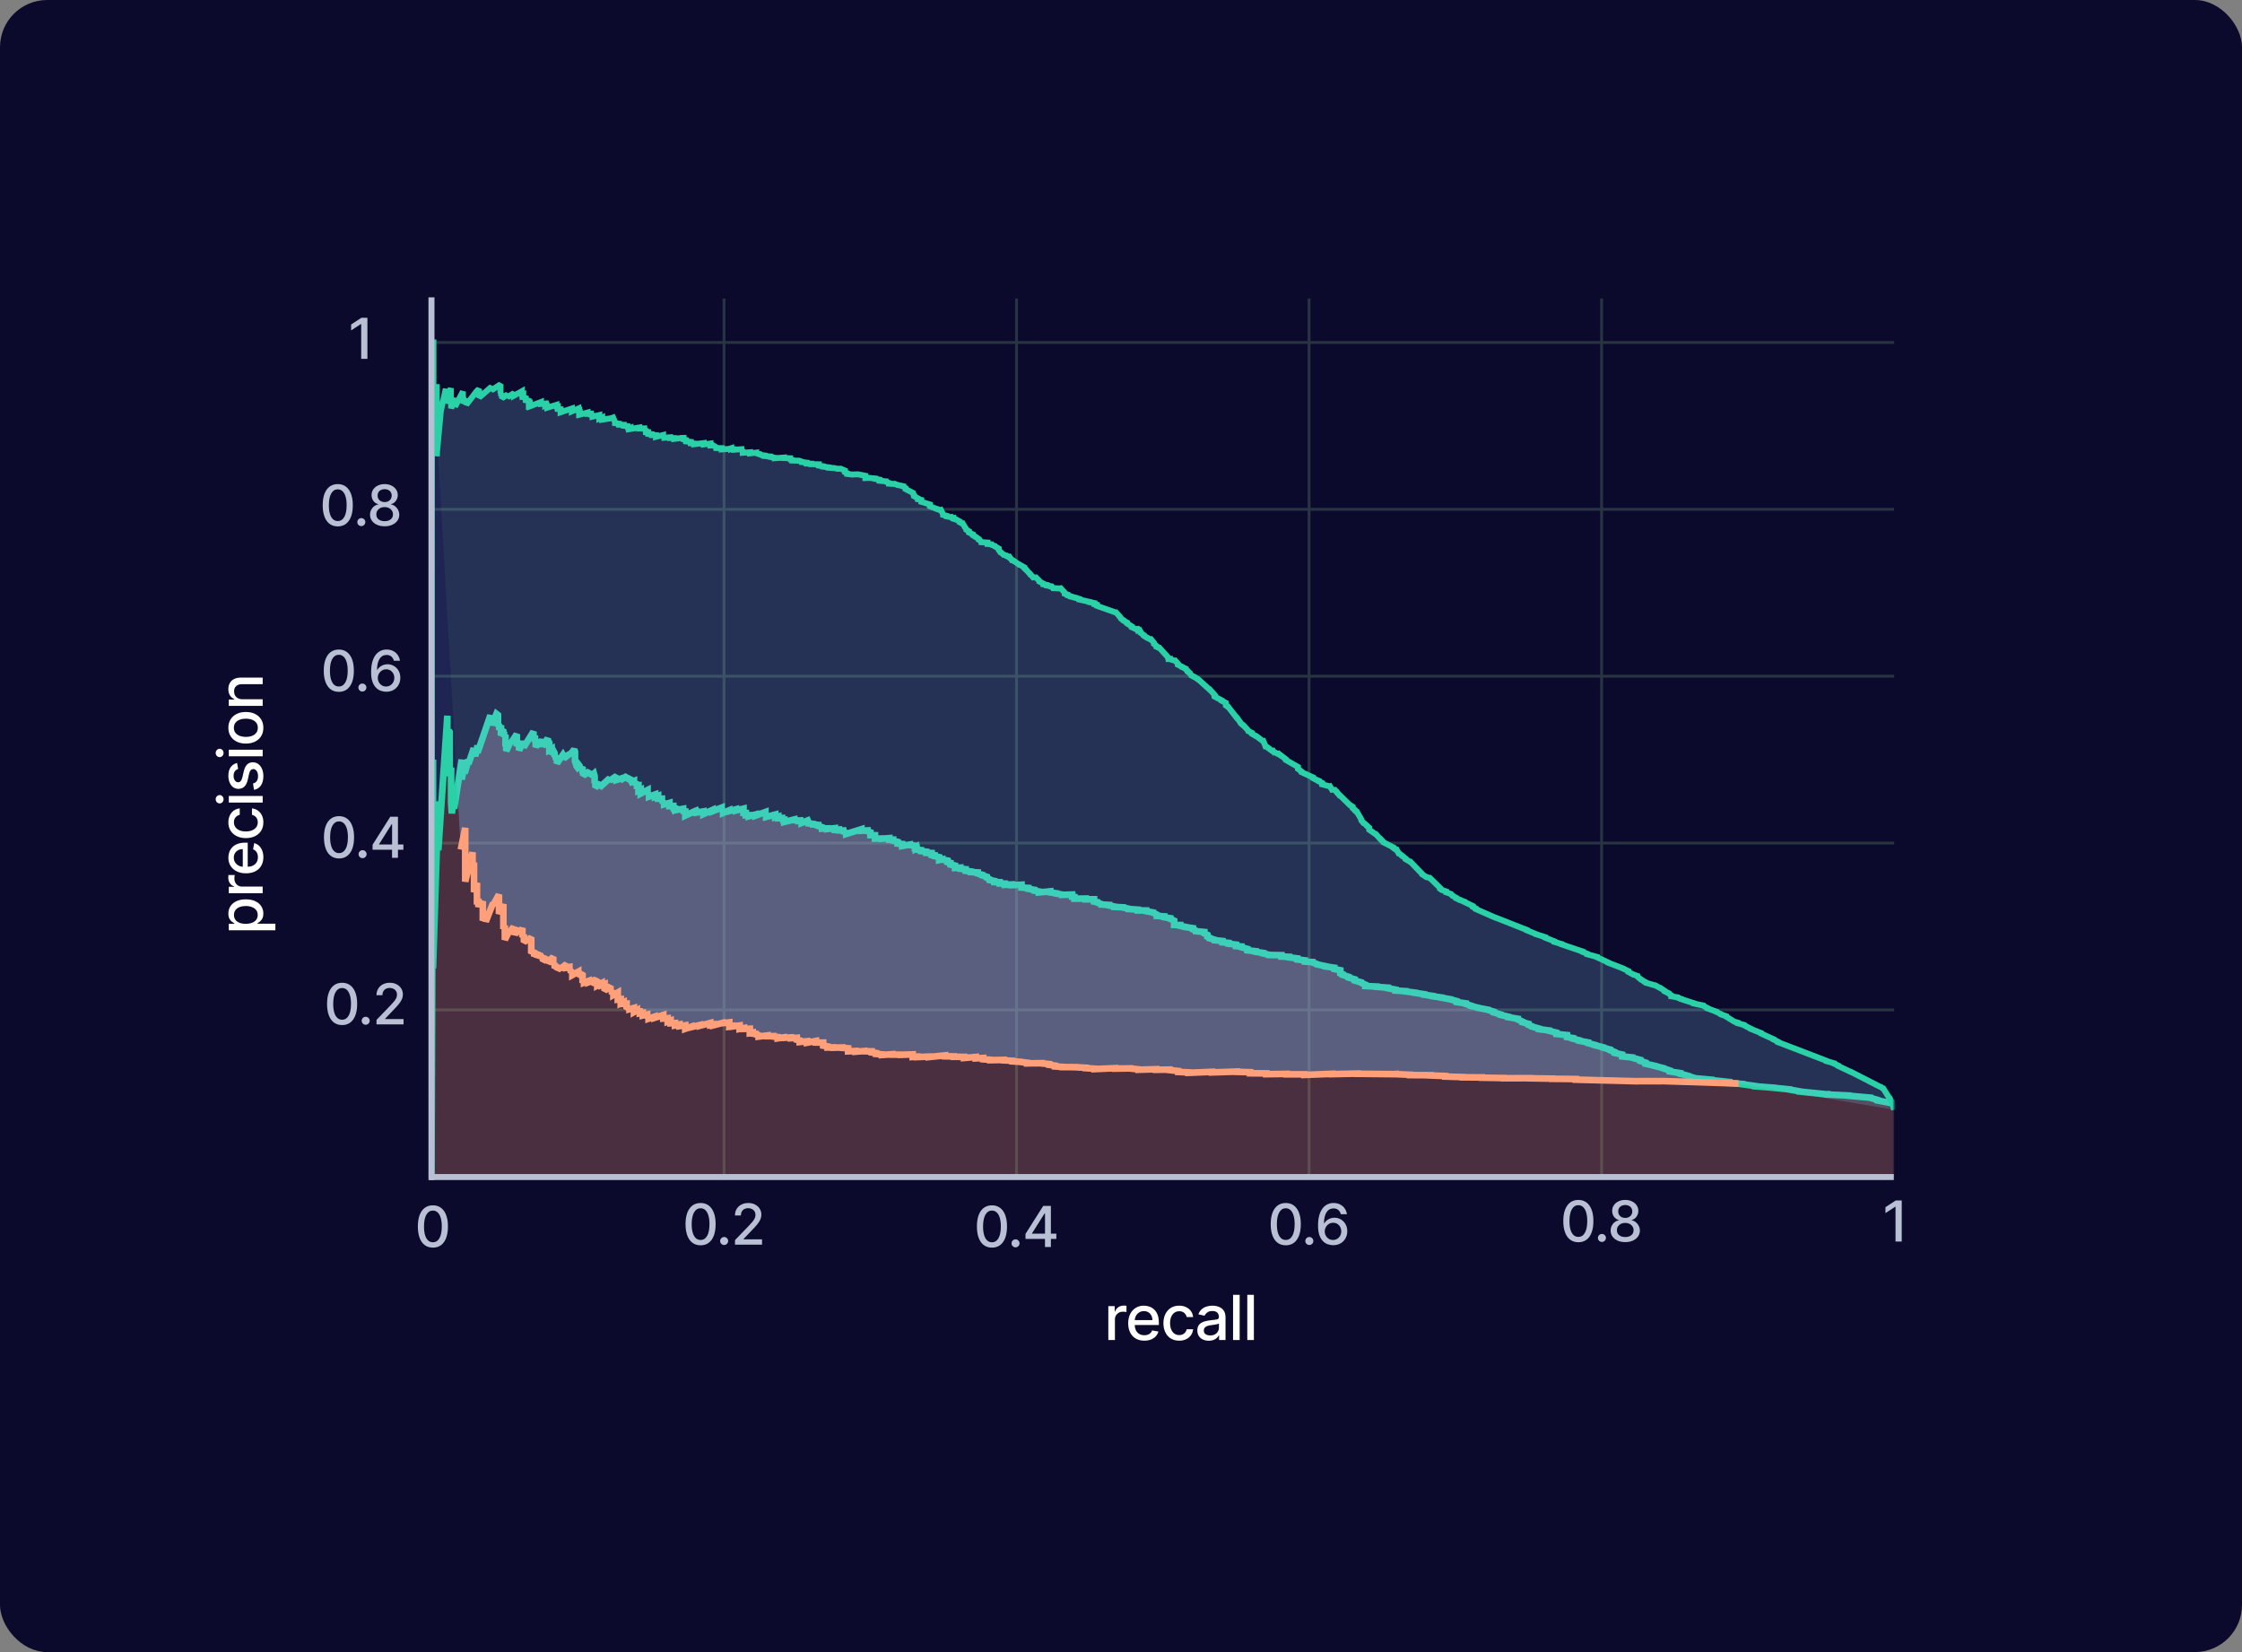 <svg width="760" height="560" viewBox="0 0 760 560" fill="none" xmlns="http://www.w3.org/2000/svg">
<rect x="0" y="0" width="760" height="560" fill="#808080" stroke="none"/>
<rect width="760" height="560" rx="16" fill="#0C0A2C"/>
<path d="M245.426 101.2V398.884Z" fill="black"/>
<path d="M245.426 101.2V398.884" stroke="#283442" stroke-width="0.957"/>
<path d="M344.59 101.2V398.884Z" fill="black"/>
<path d="M344.59 101.2V398.884" stroke="#283442" stroke-width="0.957"/>
<path d="M443.754 101.2V398.884Z" fill="black"/>
<path d="M443.754 101.2V398.884" stroke="#283442" stroke-width="0.957"/>
<path d="M542.918 101.2V398.884Z" fill="black"/>
<path d="M542.918 101.2V398.884" stroke="#283442" stroke-width="0.957"/>
<path d="M146.262 342.324H642.082Z" fill="black"/>
<path d="M146.262 342.324H642.082" stroke="#283442" stroke-width="0.957"/>
<path d="M146.262 285.765H642.082Z" fill="black"/>
<path d="M146.262 285.765H642.082" stroke="#283442" stroke-width="0.957"/>
<path d="M146.262 229.205H642.082Z" fill="black"/>
<path d="M146.262 229.205H642.082" stroke="#283442" stroke-width="0.957"/>
<path d="M146.262 172.645H642.082Z" fill="black"/>
<path d="M146.262 172.645H642.082" stroke="#283442" stroke-width="0.957"/>
<path d="M146.262 116.085H642.082Z" fill="black"/>
<path d="M146.262 116.085H642.082" stroke="#283442" stroke-width="0.957"/>
<mask id="mask0_11937_116937" style="mask-type:luminance" maskUnits="userSpaceOnUse" x="146" y="101" width="497" height="298">
<path d="M642.082 101.2H146.262V398.884H642.082V101.2Z" fill="white"/>
</mask>
<g mask="url(#mask0_11937_116937)">
<path d="M146.262 398.884H642.082V374.122L636.445 373.012V372.83L633.889 372.093V372.064L626.461 371.394V371.327L619.292 370.983V370.906L619.034 370.916L610.065 370.006V369.939L606.485 369.307V369.25L601.105 368.714V368.685L594.96 368.216V368.121L590.605 367.508V367.431L586.25 367.087V366.761L580.105 366.13V365.986L574.467 365.479V365.44L572.17 364.675V364.656L569.605 363.966V363.756L566.015 363.172V362.846L563.718 362.09V362.023L560.894 361.315V361.258L557.822 360.578V360.186L556.032 359.63V359.267L553.218 358.52V358.415L549.887 358.089V357.458L547.321 356.893V356.586L545.79 355.983V355.773L543.483 355.132V355.007L540.669 354.299V354.194L538.362 353.6V353.342L535.29 352.777V352.605L533.241 352.088V351.868L531.193 351.533V350.853L527.603 350.489V350.03L525.038 349.379V349.283L521.717 348.852V348.642L519.41 348.001V347.914L518.127 347.388V347.043L516.079 346.498V346.278L514.538 345.588V345.33L511.216 344.775V344.593L508.651 344V343.856L506.344 343.176V342.927L504.296 342.277V342.248L501.223 341.654V341.626L498.668 340.994V340.879L496.868 340.305V340.104L493.796 339.664V339.328L491.489 338.706V338.678L488.675 338.189V338.122L485.602 337.682V337.577L482.788 337.175V337.003L479.716 336.553V336.476L476.385 336.045V335.959L473.054 335.768V335.433L470.488 334.983V334.782L466.65 334.514V334.399L462.812 334.217V333.748L461.271 333.069V332.935L459.222 332.36V331.949L457.174 331.365V331.106L455.126 330.455V330.197L454.36 329.929V328.886L452.311 328.464V328.024L449.239 327.565V327.479L446.674 326.943V326.866L444.884 326.253V326.11L442.318 325.947V325.516L439.763 325.229V324.856L436.939 324.511V324.329L434.383 324.234V323.774L430.287 323.707V323.64L428.238 323.2V323.018L425.673 322.626V322.425L422.859 322.128V321.64L420.81 321.075V320.826L419.011 320.692V320.204L416.455 319.888V319.601L414.407 319.419V318.969L411.842 318.711V318.558L410.052 318.06V317.84L409.286 317.505V316.883L408.262 316.414V315.916L405.438 315.638V315.466L404.414 315.045V314.624L401.858 314.231V314.183L400.059 313.829V313.542L398.01 313.504V312.068L396.737 311.494V311.245L394.689 310.91V310.623L392.124 310.45V309.991L390.841 309.369V309.283L388.534 308.842V308.622L385.72 308.612V308.335L382.648 308.124V308.029L380.599 307.607V307.55L377.785 307.416V307.282L375.986 306.937V306.736L373.43 306.593V306.459L371.889 305.923V305.779L370.865 305.607V304.832H368.051V304.583L364.212 304.621V304.056L363.437 303.98V303.224L360.106 303.319V303.243L358.058 302.879V302.793L356.009 302.496V302.132L352.171 302.496V302.171L350.63 301.903V301.615L348.581 301.28V300.984L346.284 300.85V299.883L342.953 300.027V299.797L340.646 299.921V299.51L338.857 299.462V299.041L337.057 298.983V298.61L335.525 298.313V298.074L334.501 297.538V297.193L332.96 296.724V296.523L331.429 296.083V295.719L329.122 295.604V295.394L327.332 295.183V294.638L325.533 294.475V294.092L323.743 294.197V293.403L322.211 293.068V292.484L321.177 292.226V291.699L319.387 291.364V291.307L318.363 291.517V290.541L316.832 290.206V289.89L315.808 289.785V289.143L314.008 289.086V288.694L312.218 288.493V288.157L310.677 287.976V287.708L310.428 287.813V286.913L310.17 287.018V286.674L308.38 286.444V286.301L305.815 286.741V286.09L304.283 285.946V285.363L302.742 284.98V284.606L301.459 284.635V284.099L298.904 284.3V284.223L296.597 284.243V283.123L295.056 283.094V282.108L294.032 281.744V281.495L291.983 281.601V281.084L286.862 282.673V282.328L285.838 281.859V281.495L284.307 281.448V281.18L283.024 281.275V280.72L280.459 280.998V280.806L278.669 280.883V280.404L277.386 280.002V279.619L275.596 279.476V279.275L274.055 279.093V278.681L273.806 278.097L271.758 278.911V278.701L271.5 278.107L270.734 278.212V278.107L269.193 278.011V277.791L265.862 278.605V277.944L265.354 278.021L265.096 277.389V277.274L263.813 277.341V276.777L262.789 277.035V276.107L259.717 276.901V276.298L259.458 276.461V275.245L256.127 276.461V276.087L253.83 276.69V276.308L252.806 276.336V275.571L252.03 275.551V274.106L249.475 274.738V274.326L247.168 274.939V274.671L245.12 275.542V274.699L244.861 274.881V274.307L244.603 274.489V273.771L241.53 274.968V274.537L238.458 275.925V275.035L236.409 275.379V275.226L236.151 274.805L234.619 275.695V275.379L232.312 276.432V274.996L231.805 274.929V274.269L231.547 274.479V274.154L229.757 274.47V273.618L228.474 274.527L228.216 274.058V273.197L226.933 273.245V272.163L225.143 272.651V271.914L224.626 272.364V271.254L224.377 271.474V270.718L223.095 270.727V269.751L222.071 270.105V269.301L220.022 270.009V268.985L219.764 269.234V268.602L219.505 268.851V267.798L217.199 268.976V267.674L216.433 267.99V266.2L215.925 266.257V265.109L214.901 265.922V264.745L214.126 265.061L213.877 264.601V263.634L212.594 264.486V262.993L210.288 264.477V263.96L209.005 264.352V263.031L206.698 264.601V263.778L203.884 266.324L203.626 266.085V265.52L201.836 266.908V265.185L201.577 265.511V263.137L201.328 262.247L200.553 262.936V262.629L200.046 262.984V262.046L199.787 262.381V261.433L197.739 262.897V261.912L197.481 262.266V259.921L196.715 260.983L196.456 259.968V259.614L196.198 259.27L195.691 260.007L195.432 259.662V258.944L195.174 259.308V258.217L194.925 258.59V254.828L194.666 254.034L193.125 255.92V255.527L191.077 257.078V256.264L190.828 255.843L188.78 258.753V257.059L188.521 257.48L188.263 256.178L188.004 256.609V255.278L187.756 254.819L186.98 255.68V253.833L186.215 254.235V251.335L185.956 251.794V250.799L185.698 251.258V250.243L183.908 253.019V251.469L183.649 250.894L182.376 252.818V251.746L181.601 253.268V251.057L181.352 251.574V249.296L180.835 250.33V247.985L177.504 253.306V252.072L177.255 251.392L175.973 254.369V252.435L175.714 251.727L175.197 252.962V248.856L173.149 251.88V251.153L171.617 254.57V252.301L171.359 253.019V249.076L170.852 249.717V248.061L170.593 248.798V247.956L170.335 247.841L169.828 249.363V245.84L169.311 247.381L169.052 245.41L168.803 246.204V242.366L168.286 241.973L167.004 245.151V244.108L166.497 245.86V243.735L166.238 244.634V242.442L161.883 255.125V252.694L161.117 256.255L160.6 254.915V253.594L158.81 258.916V257.48L157.528 262.151V259.069L156.504 264.218V257.48L153.948 274.116V268.363L153.173 275.733L152.924 272.115V260.15L152.407 263.137V248.061L152.148 247.621L151.641 254.034V242.596L148.569 288.224V271.627L146.779 328.187V257.48L146.262 398.884V116.085Z" fill="#FFA07A" fill-opacity="0.25"/>
<path d="M589.37 367.278L563.507 366.445L563.01 366.484L555.553 366.465L555.055 366.503L534.17 365.967V365.756L526.206 365.68V365.622L518.749 365.507V365.46L509.8 365.479V365.421L502.334 365.297V365.201L495.873 365.172V365.096L489.91 364.914V364.732L484.932 364.541V364.464L477.973 364.426V364.301L472.996 364.1V364.062L472.498 364.1L460.065 363.976V363.909L451.613 364.091V363.986L442.165 364.359V364.167H436.192V364.014L429.234 364.11V363.842L423.759 363.804V363.44L419.289 363.325V363.229L410.837 363.507V363.316L402.873 363.651V363.497L399.398 363.354V363.028L396.412 362.712V362.55L391.932 362.617V362.425L385.969 362.598V362.473L382.983 362.176V362.148L378.005 362.224V362.071L371.047 362.387V362.243L368.06 362.071V361.928L364.586 361.755V361.727L360.106 361.698V361.631L357.617 361.478V361.21L355.626 360.932V360.683L353.147 360.463V360.377L348.17 360.444V360.224L345.681 359.927V359.918L343.202 359.764V359.573L340.216 359.41V359.267L335.736 359.362V359.238L333.247 359.056V358.625L330.768 358.75V358.281L326.786 358.616V358.242L323.302 358.223V358.08L320.325 358.051V357.745L314.85 358.309V358.156L310.868 358.309V358.166L309.385 358.271V357.4L305.403 357.544V357.505L302.417 357.486V357.352L298.932 357.601V357.4L296.951 357.247V356.941L295.458 356.74V356.376L292.969 356.338V356.251L289.983 356.491V356.251L287.494 356.366V355.333L285.513 355.189V355.065L282.526 355.132V355.036L280.535 355.074V354.701L279.042 354.442V353.399L276.553 353.37V352.863L273.577 353.437V352.949L271.088 353.208V352.672L270.092 352.432V351.781L268.102 351.915V351.657L265.613 351.781V351.657L263.631 351.954V351.513L262.138 351.341V351.207L260.147 351.226V350.987L257.161 351.36V350.93L256.165 350.623V350.432L255.17 350.346V350.001L254.175 350.183V348.709L252.193 348.766V348.479L250.7 348.766V347.599L248.211 347.943V347.809L247.216 347.991V346.555L244.727 346.842V346.795L241.75 347.56V347.273L240.755 347.465V346.766L237.271 347.694V347.445L234.284 348.173V348.02L232.293 348.709V347.551L230.312 347.819V347.273L228.819 347.579V346.785L227.326 346.862V345.962L226.33 346.306V345.129L224.837 345.244V344.057L221.85 345.014V344.612L219.86 345.292V344.813L219.371 345.1V343.894L217.878 344.22V343.33L216.883 343.492V342.803L215.887 342.726V342.487L214.892 343.052V341.664L213.399 342.076V341.386L212.403 341.98V340.209L211.408 340.267V339.702L210.412 340.142V338.687L209.417 338.821V336.419L207.933 337.251V336.601L207.435 336.993V335.643L206.938 336.036V334.275L204.947 335.806V333.576L203.951 333.92V333.279L202.458 334.064V332.035L200.467 333.442V332.59L199.472 332.963V332.523L197.978 333.088V332.647L197.481 333.136V329.862L195.997 330.743V329.403L194.006 330.503V329.269L193.508 329.824V328.551L193.011 329.115V327.804L192.015 327.995V326.818L190.024 328.388V327.785L189.029 328.799V327.144L188.033 328.187V326.464L187.535 327.105V324.368L185.554 326.349V324.664L184.061 325.784V323.994L183.065 324.674V323.066L182.07 324.569V322.626L181.074 324.186V322.157L180.079 323.171V317.744L178.586 318.96V318.615L177.59 319.343V316.777L177.093 317.706V314.585L176.097 316.519V314.882L174.604 316.643V315.791L174.116 316.825V314.193L172.623 316.079V315.619L171.129 318.548V313.705L170.632 314.901V306.507L169.138 309.78V303.233L167.147 306.813V306.095L164.659 312.413V310.211L163.663 312.058V305.511L162.677 307.387V305.559L162.18 307.473V304.621L161.682 306.602V299.261L160.686 302.4V292.379L160.189 294.695V288.904L157.7 298.821V280.624L156.207 287.985L146.262 116.085V398.884L146.779 257.48V328.187L148.569 271.627V288.224L151.641 242.596V254.034L152.148 247.621L152.407 248.061V263.137L152.924 260.15V272.115L153.173 275.733L153.948 268.363V274.116L156.504 257.48V264.218L157.528 259.069V262.151L158.81 257.48V258.916L160.6 253.594V254.915L161.117 256.255L161.883 252.694V255.125L166.238 242.442V244.634L166.497 243.735V245.86L167.004 244.108V245.151L168.286 241.973L168.803 242.366V246.204L169.052 245.41L169.311 247.381L169.828 245.84V249.363L170.335 247.841L170.593 247.956V248.798L170.852 248.061V249.717L171.359 249.076V253.019L171.617 252.301V254.57L173.149 251.153V251.88L175.197 248.856V252.962L175.714 251.727L175.973 252.435V254.369L177.255 251.392L177.504 252.072V253.306L180.835 247.985V250.33L181.352 249.296V251.574L181.601 251.057V253.268L182.376 251.746V252.818L183.649 250.894L183.908 251.469V253.019L185.698 250.243V251.258L185.956 250.799V251.794L186.215 251.335V254.235L186.98 253.833V255.68L187.756 254.819L188.004 255.278V256.609L188.263 256.178L188.521 257.48L188.78 257.059V258.753L190.828 255.843L191.077 256.264V257.078L193.125 255.527V255.92L194.666 254.034L194.925 254.828V258.59L195.174 258.217V259.308L195.432 258.944V259.662L195.691 260.007L196.198 259.27L196.456 259.614V259.968L196.715 260.983L197.481 259.921V262.266L197.739 261.912V262.897L199.787 261.433V262.381L200.046 262.046V262.984L200.553 262.629V262.936L201.328 262.247L201.577 263.137V265.511L201.836 265.185V266.908L203.626 265.52V266.085L203.884 266.324L206.698 263.778V264.601L209.005 263.031V264.352L210.288 263.96V264.477L212.594 262.993V264.486L213.877 263.634V264.601L214.126 265.061L214.901 264.745V265.922L215.925 265.109V266.257L216.433 266.2V267.99L217.199 267.674V268.976L219.505 267.798V268.851L219.764 268.602V269.234L220.022 268.985V270.009L222.071 269.301V270.105L223.095 269.751V270.727L224.377 270.718V271.474L224.626 271.254V272.364L225.143 271.914V272.651L226.933 272.163V273.245L228.216 273.197V274.058L228.474 274.527L229.757 273.618V274.47L231.547 274.154V274.479L231.805 274.269V274.929L232.312 274.996V276.432L234.619 275.379V275.695L236.151 274.805L236.409 275.226V275.379L238.458 275.035V275.925L241.53 274.537V274.968L244.603 273.771V274.489L244.861 274.307V274.881L245.12 274.699V275.542L247.168 274.671V274.939L249.475 274.326V274.738L252.03 274.106V275.551L252.806 275.571V276.336L253.83 276.308V276.69L256.127 276.087V276.461L259.458 275.245V276.461L259.717 276.298V276.901L262.789 276.107V277.035L263.813 276.777V277.341L265.096 277.274V277.389L265.354 278.021L265.862 277.944V278.605L269.193 277.791V278.011L270.734 278.107V278.212L271.5 278.107L271.758 278.701V278.911L273.806 278.097L274.055 278.681V279.093L275.596 279.275V279.476L277.386 279.619V280.002L278.669 280.404V280.883L280.459 280.806V280.998L283.024 280.72V281.275L284.307 281.18V281.448L285.838 281.495V281.859L286.862 282.328V282.673L291.983 281.084V281.601L294.032 281.495V281.744L295.056 282.108V283.094L296.597 283.123V284.243L298.904 284.223V284.3L301.459 284.099V284.635L302.742 284.606V284.98L304.283 285.363V285.946L305.815 286.09V286.741L308.38 286.301V286.444L310.17 286.674V287.018L310.428 286.913V287.813L310.677 287.708V287.976L312.218 288.157V288.493L314.008 288.694V289.086L315.808 289.143V289.785L316.832 289.89V290.206L318.363 290.541V291.517L319.387 291.307V291.364L321.177 291.699V292.226L322.211 292.484V293.068L323.743 293.403V294.197L325.533 294.092V294.475L327.332 294.638V295.183L329.122 295.394V295.604L331.429 295.719V296.083L332.96 296.523V296.724L334.501 297.193V297.538L335.525 298.074V298.313L337.057 298.61V298.983L338.857 299.041V299.462L340.646 299.51V299.921L342.953 299.797V300.027L346.284 299.883V300.85L348.581 300.984V301.28L350.63 301.615V301.903L352.171 302.171V302.496L356.009 302.132V302.496L358.058 302.793V302.879L360.106 303.243V303.319L363.437 303.224V303.98L364.212 304.056V304.621L368.051 304.583V304.832H370.865V305.607L371.889 305.779V305.923L373.43 306.459V306.593L375.986 306.736V306.937L377.785 307.282V307.416L380.599 307.55V307.607L382.648 308.029V308.124L385.72 308.335V308.612L388.534 308.622V308.842L390.841 309.283V309.369L392.124 309.991V310.45L394.689 310.623V310.91L396.737 311.245V311.494L398.01 312.068V313.504L400.059 313.542V313.829L401.858 314.183V314.231L404.414 314.624V315.045L405.438 315.466V315.638L408.262 315.916V316.414L409.286 316.883V317.505L410.052 317.84V318.06L411.842 318.558V318.711L414.407 318.969V319.419L416.455 319.601V319.888L419.011 320.204V320.692L420.81 320.826V321.075L422.859 321.64V322.128L425.673 322.425V322.626L428.238 323.018V323.2L430.287 323.64V323.707L434.383 323.774V324.234L436.939 324.329V324.511L439.763 324.856V325.229L442.318 325.516V325.947L444.884 326.11V326.253L446.674 326.866V326.943L449.239 327.479V327.565L452.311 328.024V328.464L454.36 328.886V329.929L455.126 330.197V330.455L457.174 331.106V331.365L459.222 331.949V332.36L461.271 332.935V333.069L462.812 333.748V334.217L466.65 334.399V334.514L470.488 334.782V334.983L473.054 335.433V335.768L476.385 335.959V336.045L479.716 336.476V336.553L482.788 337.003V337.175L485.602 337.577V337.682L488.675 338.122V338.189L491.489 338.678V338.706L493.796 339.328V339.664L496.868 340.104V340.305L498.668 340.879V340.994L501.223 341.626V341.654L504.296 342.248V342.277L506.344 342.927V343.176L508.651 343.856V344L511.216 344.593V344.775L514.538 345.33V345.588L516.079 346.278V346.498L518.127 347.043V347.388L519.41 347.914V348.001L521.717 348.642V348.852L525.038 349.283V349.379L527.603 350.03V350.489L531.193 350.853V351.533L533.241 351.868V352.088L535.29 352.605V352.777L538.362 353.342V353.6L540.669 354.194V354.299L543.483 355.007V355.132L545.79 355.773V355.983L547.321 356.586V356.893L549.887 357.458V358.089L553.218 358.415V358.52L556.032 359.267V359.63L557.822 360.186V360.578L560.894 361.258V361.315L563.718 362.023V362.09L566.015 362.846V363.172L569.605 363.756V363.966L572.17 364.656V364.675L574.467 365.44V365.479L580.105 365.986V366.13L586.25 366.761V367.087L590.605 367.431V367.508L594.96 368.121V368.216L601.105 368.685V368.714L606.485 369.25V369.307L610.065 369.939V370.006L619.034 370.916L619.292 370.906V370.983L626.461 371.327V371.394L633.889 372.064V372.093L636.445 372.83V373.012L642.082 374.122L589.37 367.278Z" fill="#6495ED" fill-opacity="0.2"/>
<path d="M642.082 374.122L636.445 373.012V372.83L633.889 372.093V372.064L626.461 371.394V371.327L619.292 370.983V370.906L619.034 370.916L610.065 370.006V369.939L606.485 369.307V369.25L601.105 368.714V368.685L594.96 368.216V368.121L590.605 367.508V367.431L586.25 367.087V366.761L580.105 366.13V365.986L574.467 365.479V365.44L572.17 364.675V364.656L569.605 363.966V363.756L566.015 363.172V362.846L563.718 362.09V362.023L560.894 361.315V361.258L557.822 360.578V360.186L556.032 359.63V359.267L553.218 358.52V358.415L549.887 358.089V357.458L547.321 356.893V356.586L545.79 355.983V355.773L543.483 355.132V355.007L540.669 354.299V354.194L538.362 353.6V353.342L535.29 352.777V352.605L533.241 352.088V351.868L531.193 351.533V350.853L527.603 350.489V350.03L525.038 349.379V349.283L521.717 348.852V348.642L519.41 348.001V347.914L518.127 347.388V347.043L516.079 346.498V346.278L514.538 345.588V345.33L511.216 344.775V344.593L508.651 344V343.856L506.344 343.176V342.927L504.296 342.277V342.248L501.223 341.654V341.626L498.668 340.994V340.879L496.868 340.305V340.104L493.796 339.664V339.328L491.489 338.706V338.678L488.675 338.189V338.122L485.602 337.682V337.577L482.788 337.175V337.003L479.716 336.553V336.476L476.385 336.045V335.959L473.054 335.768V335.433L470.488 334.983V334.782L466.65 334.514V334.399L462.812 334.217V333.748L461.271 333.069V332.935L459.222 332.36V331.949L457.174 331.365V331.106L455.125 330.455V330.197L454.36 329.929V328.886L452.311 328.464V328.024L449.239 327.565V327.479L446.674 326.943V326.866L444.884 326.253V326.11L442.318 325.947V325.516L439.763 325.229V324.856L436.939 324.511V324.329L434.383 324.234V323.774L430.287 323.707V323.64L428.238 323.2V323.018L425.673 322.626V322.425L422.859 322.128V321.64L420.81 321.075V320.826L419.011 320.692V320.204L416.455 319.888V319.601L414.407 319.419V318.969L411.842 318.711V318.558L410.052 318.06V317.84L409.286 317.505V316.883L408.262 316.414V315.916L405.438 315.638V315.466L404.414 315.045V314.624L401.858 314.231V314.183L400.059 313.829V313.542L398.01 313.504V312.068L396.737 311.494V311.245L394.689 310.91V310.623L392.124 310.45V309.991L390.841 309.369V309.283L388.534 308.842V308.622L385.72 308.613V308.335L382.648 308.124V308.029L380.599 307.607V307.55L377.785 307.416V307.282L375.986 306.937V306.736L373.43 306.593V306.459L371.889 305.923V305.779L370.865 305.607V304.832H368.051V304.583L364.212 304.621V304.056L363.437 303.98V303.224L360.106 303.319V303.243L358.058 302.879V302.793L356.009 302.496V302.132L352.171 302.496V302.171L350.63 301.903V301.615L348.581 301.28V300.984L346.284 300.85V299.883L342.953 300.027V299.797L340.646 299.921V299.51L338.856 299.462V299.041L337.057 298.983V298.61L335.525 298.313V298.074L334.501 297.538V297.193L332.96 296.724V296.523L331.429 296.083V295.719L329.122 295.604V295.394L327.332 295.183V294.638L325.532 294.475V294.092L323.743 294.197V293.403L322.211 293.068V292.484L321.177 292.226V291.699L319.387 291.364V291.307L318.363 291.517V290.541L316.832 290.206V289.89L315.808 289.785V289.143L314.008 289.086V288.694L312.218 288.493V288.157L310.677 287.976V287.708L310.428 287.813V286.913L310.17 287.018V286.674L308.38 286.444V286.301L305.815 286.741V286.09L304.283 285.946V285.363L302.742 284.98V284.606L301.459 284.635V284.099L298.904 284.3V284.223L296.597 284.243V283.123L295.056 283.094V282.108L294.032 281.744V281.496L291.983 281.601V281.084L286.862 282.673V282.328L285.838 281.859V281.496L284.307 281.448V281.18L283.024 281.275V280.72L280.459 280.998V280.806L278.669 280.883V280.404L277.386 280.002V279.619L275.596 279.476V279.275L274.055 279.093V278.681L273.806 278.097L271.758 278.911V278.701L271.5 278.107L270.734 278.212V278.107L269.193 278.011V277.791L265.862 278.605V277.944L265.354 278.021L265.096 277.389V277.274L263.813 277.341V276.777L262.789 277.035V276.107L259.717 276.901V276.298L259.458 276.461V275.245L256.127 276.461V276.087L253.83 276.69V276.308L252.806 276.336V275.571L252.03 275.551V274.106L249.475 274.738V274.326L247.168 274.939V274.671L245.12 275.542V274.699L244.861 274.881V274.307L244.603 274.489V273.771L241.53 274.968V274.537L238.458 275.925V275.035L236.409 275.379V275.226L236.151 274.805L234.619 275.695V275.379L232.312 276.432V274.996L231.805 274.929V274.269L231.547 274.479V274.154L229.757 274.47V273.618L228.474 274.527L228.216 274.058V273.197L226.933 273.245V272.163L225.143 272.651V271.914L224.626 272.364V271.254L224.377 271.474V270.718L223.095 270.727V269.751L222.071 270.105V269.301L220.022 270.009V268.985L219.764 269.234V268.602L219.505 268.851V267.798L217.199 268.976V267.674L216.433 267.99V266.2L215.925 266.257V265.109L214.901 265.922V264.745L214.126 265.061L213.877 264.601V263.634L212.594 264.486V262.993L210.288 264.477V263.96L209.005 264.352V263.031L206.698 264.601V263.778L203.884 266.324L203.626 266.085V265.52L201.836 266.908V265.185L201.577 265.511V263.137L201.328 262.247L200.553 262.936V262.629L200.046 262.984V262.046L199.787 262.381V261.433L197.739 262.897V261.912L197.481 262.266V259.921L196.715 260.983L196.456 259.968V259.614L196.198 259.27L195.691 260.007L195.432 259.662V258.944L195.174 259.308V258.217L194.925 258.59V254.828L194.666 254.034L193.125 255.92V255.527L191.077 257.078V256.264L190.828 255.843L188.78 258.753V257.059L188.521 257.48L188.263 256.178L188.004 256.609V255.278L187.756 254.819L186.98 255.68V253.833L186.215 254.235V251.335L185.956 251.794V250.799L185.698 251.258V250.243L183.908 253.019V251.469L183.649 250.894L182.376 252.818V251.746L181.601 253.268V251.057L181.352 251.574V249.296L180.835 250.33V247.985L177.504 253.306V252.072L177.255 251.392L175.973 254.369V252.435L175.714 251.727L175.197 252.962V248.856L173.149 251.88V251.153L171.617 254.57V252.301L171.359 253.019V249.076L170.852 249.717V248.061L170.593 248.798V247.956L170.335 247.841L169.828 249.363V245.84L169.311 247.381L169.052 245.41L168.803 246.204V242.366L168.286 241.973L167.004 245.151V244.108L166.497 245.86V243.735L166.238 244.634V242.442L161.883 255.125V252.694L161.117 256.255L160.6 254.915V253.594L158.81 258.916V257.48L157.528 262.151V259.069L156.504 264.218V257.48L153.948 274.116V268.363L153.173 275.733L152.924 272.115V260.15L152.407 263.137V248.061L152.148 247.621L151.641 254.034V242.596L148.569 288.224V271.627L146.779 328.187V257.48L146.262 398.884V116.085" stroke="#2AD1A7" stroke-width="2.255" stroke-miterlimit="2"/>
<path d="M642.082 376.17L641.412 373.749L641.317 373.758L640.656 372.399H640.56L638.464 369.03L638.369 369.039L637.708 368.523L637.612 368.532L627.332 363.268L627.237 363.277L623.149 361.344V361.191L621.723 360.549V360.406L619.244 359.707V359.611L602.694 353.255V353.102L601.268 352.394V352.279L596.98 350.327V350.164L593.553 348.795V348.709L592.319 348.115V348.096L591.084 347.465V347.378L589.083 346.842V346.641L588.04 346.326H587.944L585.092 344.555V344.43L583.57 343.913V343.846L581.761 342.966V342.899L578.813 341.808V341.683L577.195 340.831V340.803L574.237 340.171V340.056L569.959 338.687V338.611L568.437 338.075V338.017L566.532 337.711V337.357L565.584 336.706V336.62L564.35 336.045V335.902L562.828 334.878L562.732 334.887L561.114 333.997L561.019 334.007L558.157 333.193V333.107L557.305 332.628L557.209 332.647L556.261 331.949L556.166 331.968L555.017 330.972V330.79L553.782 330.341L553.687 330.36L551.973 329.431V329.144L550.078 328.254V328.216L545.225 326.359V326.273L541.32 324.463V324.339L538.085 323.487V323.305L536.563 322.702V322.549L529.326 320.099V319.974L526.953 319.295V319.094L523.813 317.84V317.658L520.673 316.662V316.605L517.63 315.37V315.217L516.768 314.863L516.672 314.872L506.967 311.034L506.88 311.044L500.314 308.163V307.933L499.261 307.416V307.091L496.409 305.731V305.626L494.887 305.09V305.004L493.652 304.506V304.324L492.513 303.712V303.626L491.652 303.003V302.956L490.225 302.467V302.161L488.895 301.711V301.663L488.129 301.233V300.926L484.702 297.595L484.607 297.614L483.563 297.251L483.468 297.27L482.137 296.38V296.284L478.146 292.139L478.05 292.159L476.528 291.249V291.067L475.284 290.034L475.188 290.053L474.145 289.105L474.049 289.124L473.475 288.062L473.379 288.081L473.293 288.1L472.431 287.497V287.277L469.005 285.535V285.439L468.057 284.434L467.961 284.463L466.439 282.778L466.344 282.797L464.152 281.247V280.577L463.396 279.974V279.859L462.247 278.892L462.151 278.911L461.491 278.117V277.791L460.065 275.331L459.969 275.36L459.203 274.633V274.431L458.543 273.934V273.455L457.681 272.881L457.585 272.9L454.073 269.464L453.977 269.492L453.307 268.602L453.211 268.631L452.551 267.808L452.455 267.827L451.593 267.588L451.498 267.616L450.837 266.516L450.742 266.544L448.167 265.865V265.357L447.123 264.879V264.678L446.166 264.276L446.08 264.295L445.123 263.788V263.5L443.984 262.984L443.888 263.003L442.653 262.352L442.558 262.371L441.227 261.749V261.538L439.983 260.619V259.959L435.896 257.604V257.346L433.991 255.9L433.895 255.92L433.417 255.46L433.235 255.508L433.139 255.537L431.99 254.943L431.895 254.972L431.521 254.426L431.234 254.446L431.138 254.474L429.999 253.632V253.565L429.042 252.895L428.947 252.914L428.286 251.258L428.19 251.287L425.903 249.535L425.807 249.554L424.381 248.722V248.396L423.242 247.86V247.745L421.528 245.879L421.433 245.898L420.667 245.228V245.17L419.336 243.313L419.241 243.333L416.388 239.647L416.293 239.676L415.536 239.111V238.24L414.196 237.58V237.417L411.918 236.221V235.953L411.631 235.886L411.535 235.407V235.302L410.109 233.723L410.013 233.742L406.204 230.267L406.118 230.296L404.969 229.482L404.873 229.501L403.926 229.004V228.927L403.256 228.19V228.075L402.595 227.644V227.405L401.925 226.85V226.649L400.691 226.113V225.998L399.264 225.299V224.897L398.403 223.95L398.307 223.978L396.594 223.442V223.356L396.029 223.385L395.933 223.002V222.791L393.081 219.652L392.985 219.681L392.028 219.231V218.924L391.176 218.254V217.9L390.219 216.742L390.133 216.771L390.037 216.8L388.888 216.129L388.793 216.158L387.749 215.507V215.268L386.706 214.56V214.273L386.323 213.603L385.845 213.737L385.749 213.756L385.557 213.181L385.088 213.21L384.993 213.239L383.662 212.617V212.32L382.045 211.315V211.009L380.896 210.406V210.252L380.14 209.783V209.688L379.565 209.065V208.96L378.331 207.611L378.235 207.63L371.86 205.371V204.978L370.999 204.816V204.423L369.381 204.126V204.012L365.868 203.227V202.997L364.442 202.624V202.557L363.006 202.241V202.116L361.867 201.772V201.523L360.92 201.236V200.872L359.589 199.436L359.493 199.465L357.301 199.379V199.312L356.258 198.9V198.709L354.832 198.469V198.268L353.683 198.067V197.809L352.353 197.12V196.928L351.214 195.77L351.118 195.789L350.257 195.627L350.17 195.655L349.213 194.545L349.117 194.574L347.883 193.1L347.787 193.128L347.213 192.573V192.286L345.499 191.319L345.404 191.348L343.786 190.18L343.7 190.199L343.126 189.769L343.03 189.797L342.934 189.817L342.178 188.744L341.986 188.802L341.891 188.831L341.316 188.381L341.221 188.4L341.125 188.429L340.177 187.921L340.082 187.95L339.124 187.05L339.029 187.069L338.56 186.419V185.94L337.038 185.078V185.002L335.889 184.581V184.495L334.75 184.399V183.911L332.75 183.796V183.624L331.802 182.963V182.714L330.759 181.977L330.663 181.996L329.802 181.46V181.116L328.471 180.513V180.072L327.619 179.594V179.508L326.375 177.488L326.279 177.517L325.331 177.029V176.751L324.192 176.119L324.097 176.148L323.14 175.832V175.65L323.044 175.669L322.575 175.229L322.383 175.277L322.288 175.306L320.861 175.009V174.817L319.722 174.54V174.348L318.957 172.865L318.765 172.922L318.669 172.941L317.818 172.568L317.722 172.597L315.243 171.62V170.998L312.295 170.099V169.467L311.156 169.228V168.902L309.825 168.165V167.725L309.442 167.265V167.045L306.973 165.772V165.427L306.207 164.93V164.815L304.302 164.375L304.206 164.394L303.355 164.02L303.259 164.049L301.354 163.934V163.695L300.215 163.264V163.149L298.119 162.948V162.575L296.693 162.317V162.192L294.596 161.982L294.501 162.001L293.362 162.039V161.273L290.796 160.766L290.701 160.785L288.987 160.833L288.892 160.862L287.178 160.642V160.374L286.412 160.029V159.483L284.986 158.88L284.891 158.909L283.943 158.88L283.847 158.9L282.708 158.641L282.612 158.66L280.899 158.545V158.402L278.994 158.182V158.038L277.568 157.827V157.387L275.003 157.33V157.177L273.471 157.129V156.822L271.854 156.641V156.487L270.81 156.143L270.715 156.162L268.618 156.105V155.942L267.958 155.808L267.862 155.502V155.339L265.766 155.262V155.099L262.626 155.32V155.147L261.105 154.898V154.726L259.2 154.573V154.391L258.348 154.286L258.252 154.315L257.678 153.941L257.582 153.97L257.486 153.999L256.347 153.606V153.424L254.251 153.673V153.3L251.782 153.482V152.908L251.303 152.467V152.276L248.833 152.439V152.238L247.972 152.094L247.876 152.132V151.922L247.216 152.132L247.12 152.161L244.641 152.333V151.912L242.841 151.864V151.644L241.693 150.936L241.597 150.974L240.841 151.003V150.342L238.553 150.639V150.189L235.318 150.572V150.342L234.179 150.256V149.787L232.561 149.615V149.127L231.709 148.926V148.438L230.944 148.447L230.848 148.476L228.57 148.763V148.505L227.134 148.485V148.227L225.239 148.38V148.112L224.76 147.748V147.471L222.377 148.064V147.509L220.951 147.471V147.184L219.716 147.069V146.494L218.96 146.475V145.891L218.385 145.499V145.202L216.672 145.221V144.915L213.724 145.403V145.078L212.958 145.375L212.767 144.8V144.475L211.436 144.331V143.996L209.819 143.948V143.604L208.488 143.431V143.077L207.828 141.536L207.349 141.718L207.253 141.756L204.114 142.254V141.488L203.157 141.871V140.694L200.879 141.22V140.809L200.304 140.636V140.225L199.165 140.273V139.842L196.504 140.55V140.1L196.313 140.187V139.277L196.121 139.363L196.026 138.952V138.492L193.834 139.43V138.483L190.034 139.746V138.713L189.077 138.636V138.109L188.789 138.244L188.607 137.794V137.248L185.554 138.177V137.593L185.372 137.104L184.798 137.392V136.789L183.372 136.913V136.281L179.562 137.727V137.037L179.275 137.2V136.501L179.179 136.559V135.851L178.232 135.669V134.941L177.38 134.673V133.907L176.997 134.118L176.901 133.4V132.625L174.24 134.099V133.247L172.048 134.616V133.697L170.143 135.008V134.022L169.856 134.223V133.228L169.665 133.352V130.28L166.621 132.28V131.103L162.438 134.731V133.276L162.342 131.888L161.672 132.529L161.577 132.625L158.064 137.191V135.219L157.107 136.779V134.625L156.915 134.941V132.721L154.254 137.841V134.941L152.924 138.406V134.941L152.828 135.19V131.582L151.115 136.655V131.792L149.497 139.019L149.401 139.651L148.167 152.975L148.071 154.65V130.222L147.401 137.841L147.305 139.651L146.932 151.433V116.085H146.262L156.207 287.985L157.7 280.624V298.821L160.189 288.904V294.695L160.686 292.379V302.4L161.682 299.261V306.602L162.18 304.621V307.473L162.677 305.559V307.387L163.663 305.511V312.058L164.659 310.211V312.413L167.147 306.095V306.813L169.138 303.233V309.78L170.632 306.507V314.901L171.129 313.705V318.548L172.623 315.619V316.079L174.116 314.193V316.825L174.604 315.791V316.643L176.097 314.882V316.519L177.093 314.585V317.706L177.59 316.777V319.343L178.586 318.615V318.96L180.079 317.744V323.171L181.074 322.157V324.186L182.07 322.626V324.569L183.065 323.066V324.674L184.061 323.994V325.784L185.554 324.664V326.349L187.535 324.368V327.105L188.033 326.464V328.187L189.029 327.144V328.799L190.024 327.785V328.388L192.015 326.818V327.995L193.011 327.804V329.115L193.508 328.551V329.824L194.006 329.269V330.503L195.997 329.403V330.743L197.481 329.862V333.136L197.978 332.647V333.088L199.472 332.523V332.963L200.467 332.59V333.442L202.458 332.035V334.064L203.951 333.279V333.92L204.947 333.576V335.806L206.938 334.275V336.036L207.435 335.643V336.993L207.933 336.601V337.251L209.417 336.419V338.821L210.412 338.687V340.142L211.408 339.702V340.267L212.403 340.209V341.98L213.399 341.386V342.076L214.892 341.664V343.052L215.887 342.487V342.726L216.883 342.803V343.492L217.878 343.33V344.22L219.371 343.894V345.1L219.86 344.813V345.292L221.85 344.612V345.014L224.837 344.057V345.244L226.33 345.129V346.306L227.326 345.962V346.862L228.819 346.785V347.579L230.312 347.273V347.819L232.293 347.551V348.709L234.284 348.02V348.173L237.271 347.445V347.694L240.755 346.766V347.465L241.75 347.273V347.56L244.727 346.795V346.842L247.216 346.555V347.991L248.211 347.809V347.943L250.7 347.599V348.766L252.193 348.479V348.766L254.175 348.709V350.183L255.17 350.001V350.346L256.165 350.432V350.623L257.161 350.93V351.36L260.147 350.987V351.226L262.138 351.207V351.341L263.631 351.513V351.954L265.613 351.657V351.781L268.102 351.657V351.915L270.092 351.781V352.432L271.088 352.672V353.208L273.577 352.949V353.437L276.553 352.863V353.37L279.042 353.399V354.442L280.535 354.701V355.074L282.526 355.036V355.132L285.513 355.065V355.189L287.494 355.333V356.366L289.983 356.251V356.491L292.969 356.251V356.338L295.458 356.376V356.74L296.951 356.941V357.247L298.932 357.4V357.601L302.417 357.352V357.486L305.403 357.505V357.544L309.385 357.4V358.271L310.868 358.166V358.309L314.85 358.156V358.309L320.325 357.745V358.051L323.302 358.08V358.223L326.786 358.242V358.616L330.768 358.281V358.75L333.247 358.625V359.056L335.736 359.238V359.362L340.216 359.267V359.41L343.202 359.573V359.764L345.681 359.918V359.927L348.17 360.224V360.444L353.147 360.377V360.463L355.626 360.683V360.932L357.617 361.21V361.478L360.106 361.631V361.698L364.586 361.727V361.755L368.06 361.928V362.071L371.047 362.243V362.387L378.005 362.071V362.224L382.983 362.148V362.176L385.969 362.473V362.598L391.932 362.425V362.617L396.412 362.55V362.712L399.398 363.028V363.354L402.873 363.497V363.651L410.837 363.316V363.507L419.289 363.229V363.325L423.759 363.44V363.804L429.234 363.842V364.11L436.192 364.014V364.167H442.165V364.359L451.613 363.986V364.091L460.065 363.909V363.976L472.498 364.1L472.996 364.062V364.1L477.973 364.301V364.426L484.932 364.464V364.541L489.91 364.732V364.914L495.873 365.096V365.172L502.334 365.201V365.297L509.8 365.421V365.479L518.749 365.46V365.507L526.206 365.622V365.68L534.17 365.756V365.967L555.055 366.503L555.553 366.465L563.01 366.484L563.507 366.446L589.37 367.278L642.082 376.17Z" fill="#87CEFA" fill-opacity="0.2"/>
<path d="M589.371 367.278L563.508 366.446L563.01 366.484L555.553 366.465L555.056 366.503L534.17 365.967V365.756L526.206 365.68V365.622L518.75 365.508V365.46L509.8 365.479V365.421L502.334 365.297V365.201L495.873 365.172V365.096L489.91 364.914V364.732L484.932 364.541V364.464L477.974 364.426V364.301L472.996 364.1V364.062L472.499 364.1L460.065 363.976V363.909L451.613 364.091V363.986L442.165 364.359V364.167H436.193V364.014L429.234 364.11V363.842L423.759 363.804V363.44L419.289 363.325V363.229L410.837 363.507V363.316L402.873 363.651V363.497L399.399 363.354V363.028L396.412 362.713V362.55L391.932 362.617V362.425L385.969 362.598V362.473L382.983 362.176V362.148L378.005 362.224V362.071L371.047 362.387V362.244L368.06 362.071V361.928L364.586 361.755V361.727L360.106 361.698V361.631L357.617 361.478V361.21L355.627 360.932V360.683L353.147 360.463V360.377L348.17 360.444V360.224L345.681 359.927V359.918L343.202 359.764V359.573L340.216 359.41V359.267L335.736 359.362V359.238L333.248 359.056V358.625L330.768 358.75V358.281L326.787 358.616V358.242L323.302 358.223V358.08L320.326 358.051V357.745L314.851 358.309V358.156L310.869 358.309V358.166L309.385 358.271V357.4L305.403 357.544V357.505L302.417 357.486V357.352L298.933 357.601V357.4L296.951 357.247V356.941L295.458 356.74V356.376L292.969 356.338V356.252L289.983 356.491V356.252L287.494 356.366V355.333L285.513 355.189V355.065L282.526 355.132V355.036L280.536 355.074V354.701L279.042 354.442V353.399L276.554 353.37V352.863L273.577 353.437V352.949L271.088 353.208V352.672L270.093 352.432V351.782L268.102 351.915V351.657L265.613 351.782V351.657L263.632 351.954V351.513L262.138 351.341V351.207L260.148 351.226V350.987L257.161 351.36V350.93L256.166 350.623V350.432L255.17 350.346V350.001L254.175 350.183V348.709L252.193 348.766V348.479L250.7 348.766V347.599L248.211 347.943V347.809L247.216 347.991V346.555L244.727 346.842V346.795L241.75 347.56V347.273L240.755 347.465V346.766L237.271 347.694V347.445L234.284 348.173V348.02L232.294 348.709V347.551L230.312 347.819V347.273L228.819 347.579V346.785L227.326 346.862V345.962L226.33 346.306V345.129L224.837 345.244V344.057L221.851 345.014V344.612L219.86 345.292V344.813L219.372 345.1V343.894L217.878 344.22V343.33L216.883 343.492V342.803L215.887 342.727V342.487L214.892 343.052V341.664L213.399 342.076V341.386L212.403 341.98V340.209L211.408 340.267V339.702L210.412 340.142V338.687L209.417 338.821V336.419L207.933 337.251V336.601L207.435 336.993V335.643L206.938 336.036V334.275L204.947 335.806V333.576L203.951 333.92V333.279L202.458 334.064V332.035L200.467 333.442V332.59L199.472 332.963V332.523L197.978 333.088V332.647L197.481 333.136V329.862L195.997 330.743V329.403L194.006 330.503V329.269L193.508 329.824V328.551L193.011 329.115V327.804L192.015 327.996V326.818L190.024 328.388V327.785L189.029 328.8V327.144L188.033 328.187V326.464L187.536 327.105V324.368L185.554 326.349V324.665L184.061 325.784V323.994L183.066 324.674V323.066L182.07 324.569V322.626L181.075 324.186V322.157L180.079 323.171V317.744L178.586 318.96V318.615L177.59 319.343V316.777L177.093 317.706V314.585L176.097 316.519V314.882L174.604 316.643V315.791L174.116 316.825V314.193L172.623 316.079V315.619L171.13 318.548V313.705L170.632 314.901V306.507L169.139 309.78V303.233L167.148 306.813V306.095L164.659 312.413V310.211L163.663 312.058V305.511L162.678 307.387V305.559L162.18 307.473V304.621L161.682 306.602V299.261L160.687 302.4V292.379L160.189 294.695V288.904L157.7 298.821V280.625L156.207 287.985" stroke="#FFA07A" stroke-width="2.255" stroke-miterlimit="2"/>
<path d="M642.082 376.17L641.412 373.749L641.317 373.758L640.656 372.399H640.561L638.464 369.03L638.369 369.039L637.708 368.523L637.612 368.532L627.332 363.268L627.237 363.277L623.149 361.344V361.191L621.723 360.549V360.406L619.244 359.707V359.611L602.694 353.255V353.102L601.268 352.394V352.279L596.98 350.327V350.164L593.553 348.795V348.709L592.319 348.115V348.096L591.084 347.465V347.378L589.083 346.842V346.641L588.04 346.325H587.944L585.092 344.555V344.43L583.57 343.913V343.846L581.761 342.966V342.899L578.813 341.808V341.683L577.195 340.831V340.803L574.237 340.171V340.056L569.959 338.687V338.611L568.437 338.075V338.017L566.532 337.711V337.357L565.584 336.706V336.62L564.35 336.045V335.902L562.828 334.878L562.732 334.887L561.114 333.997L561.019 334.007L558.157 333.193V333.107L557.305 332.628L557.209 332.647L556.261 331.949L556.166 331.968L555.017 330.972V330.79L553.782 330.341L553.687 330.36L551.973 329.431V329.144L550.078 328.254V328.216L545.225 326.359V326.273L541.32 324.463V324.339L538.085 323.487V323.305L536.563 322.702V322.549L529.326 320.099V319.974L526.953 319.295V319.094L523.813 317.84V317.658L520.673 316.662V316.605L517.63 315.37V315.217L516.768 314.863L516.672 314.872L506.967 311.034L506.88 311.044L500.314 308.163V307.933L499.261 307.416V307.091L496.409 305.731V305.626L494.887 305.09V305.004L493.652 304.506V304.324L492.513 303.712V303.626L491.652 303.003V302.956L490.225 302.467V302.161L488.895 301.711V301.663L488.129 301.233V300.926L484.702 297.595L484.607 297.614L483.563 297.251L483.468 297.27L482.137 296.38V296.284L478.146 292.139L478.05 292.159L476.528 291.249V291.067L475.284 290.034L475.188 290.053L474.145 289.105L474.049 289.124L473.475 288.062L473.379 288.081L473.293 288.1L472.431 287.497V287.277L469.005 285.535V285.439L468.057 284.434L467.961 284.463L466.439 282.778L466.344 282.797L464.152 281.247V280.577L463.396 279.974V279.859L462.247 278.892L462.151 278.911L461.491 278.117V277.791L460.065 275.331L459.969 275.36L459.203 274.632V274.431L458.543 273.934V273.455L457.681 272.881L457.585 272.9L454.073 269.464L453.977 269.492L453.307 268.602L453.211 268.631L452.551 267.808L452.455 267.827L451.593 267.588L451.498 267.616L450.837 266.516L450.742 266.544L448.167 265.865V265.357L447.123 264.879V264.678L446.166 264.276L446.08 264.295L445.123 263.788V263.5L443.984 262.984L443.888 263.003L442.653 262.352L442.558 262.371L441.227 261.749V261.538L439.983 260.619V259.959L435.896 257.604V257.346L433.991 255.9L433.895 255.92L433.417 255.46L433.235 255.508L433.139 255.537L431.99 254.943L431.895 254.972L431.521 254.426L431.234 254.446L431.139 254.474L429.999 253.632V253.565L429.042 252.895L428.947 252.914L428.286 251.258L428.19 251.287L425.903 249.535L425.807 249.554L424.381 248.722V248.396L423.242 247.86V247.745L421.528 245.879L421.433 245.898L420.667 245.228V245.17L419.336 243.313L419.241 243.333L416.388 239.647L416.293 239.676L415.536 239.111V238.24L414.196 237.58V237.417L411.918 236.221V235.953L411.631 235.886L411.535 235.407V235.302L410.109 233.722L410.013 233.742L406.204 230.267L406.118 230.296L404.969 229.482L404.873 229.501L403.926 229.004V228.927L403.256 228.19V228.075L402.595 227.644V227.405L401.925 226.85V226.649L400.691 226.113V225.998L399.264 225.299V224.897L398.403 223.95L398.307 223.978L396.594 223.442V223.356L396.029 223.385L395.933 223.002V222.791L393.081 219.652L392.985 219.681L392.028 219.231V218.924L391.176 218.254V217.9L390.219 216.742L390.133 216.771L390.037 216.8L388.888 216.129L388.793 216.158L387.749 215.507V215.268L386.706 214.56V214.273L386.323 213.603L385.845 213.737L385.749 213.756L385.557 213.181L385.088 213.21L384.993 213.239L383.662 212.617V212.32L382.045 211.315V211.009L380.896 210.406V210.252L380.14 209.783V209.688L379.565 209.065V208.96L378.331 207.611L378.235 207.63L371.86 205.371V204.978L370.999 204.816V204.423L369.381 204.126V204.012L365.868 203.227V202.997L364.442 202.624V202.557L363.006 202.241V202.116L361.867 201.772V201.523L360.92 201.236V200.872L359.589 199.436L359.493 199.465L357.301 199.379V199.312L356.258 198.9V198.709L354.832 198.469V198.268L353.683 198.067V197.809L352.353 197.12V196.928L351.214 195.77L351.118 195.789L350.257 195.627L350.17 195.655L349.213 194.545L349.117 194.574L347.883 193.1L347.787 193.128L347.213 192.573V192.286L345.499 191.319L345.404 191.348L343.786 190.18L343.7 190.199L343.126 189.769L343.03 189.797L342.934 189.817L342.178 188.744L341.986 188.802L341.891 188.831L341.316 188.381L341.221 188.4L341.125 188.429L340.177 187.921L340.082 187.95L339.125 187.05L339.029 187.069L338.56 186.419V185.94L337.038 185.078V185.002L335.889 184.581V184.495L334.75 184.399V183.911L332.75 183.796V183.624L331.802 182.963V182.714L330.759 181.977L330.663 181.996L329.802 181.46V181.116L328.471 180.513V180.072L327.619 179.594V179.508L326.375 177.488L326.279 177.517L325.332 177.029V176.751L324.192 176.119L324.097 176.148L323.14 175.832V175.65L323.044 175.669L322.575 175.229L322.383 175.277L322.288 175.306L320.861 175.009V174.817L319.722 174.54V174.348L318.957 172.865L318.765 172.922L318.67 172.941L317.818 172.568L317.722 172.597L315.243 171.62V170.998L312.295 170.099V169.467L311.156 169.228V168.902L309.825 168.165V167.725L309.442 167.265V167.045L306.973 165.772V165.427L306.207 164.93V164.815L304.302 164.375L304.206 164.394L303.355 164.02L303.259 164.049L301.354 163.934V163.695L300.215 163.264V163.149L298.119 162.948V162.575L296.693 162.317V162.192L294.596 161.982L294.501 162.001L293.362 162.039V161.273L290.796 160.766L290.701 160.785L288.987 160.833L288.892 160.862L287.178 160.642V160.374L286.412 160.029V159.483L284.986 158.88L284.891 158.909L283.943 158.88L283.847 158.9L282.708 158.641L282.612 158.66L280.899 158.545V158.402L278.994 158.182V158.038L277.568 157.827V157.387L275.003 157.33V157.177L273.471 157.129V156.822L271.854 156.641V156.487L270.81 156.143L270.715 156.162L268.618 156.105V155.942L267.958 155.808L267.862 155.502V155.339L265.766 155.262V155.099L262.626 155.32V155.147L261.105 154.898V154.726L259.2 154.573V154.391L258.348 154.286L258.252 154.315L257.678 153.941L257.582 153.97L257.486 153.999L256.347 153.606V153.424L254.251 153.673V153.3L251.782 153.482V152.908L251.303 152.467V152.276L248.833 152.439V152.238L247.972 152.094L247.876 152.132V151.922L247.216 152.132L247.12 152.161L244.641 152.333V151.912L242.841 151.864V151.644L241.693 150.936L241.597 150.974L240.841 151.003V150.342L238.553 150.639V150.189L235.318 150.572V150.342L234.179 150.256V149.787L232.561 149.615V149.127L231.709 148.926V148.437L230.944 148.447L230.848 148.476L228.57 148.763V148.505L227.134 148.485V148.227L225.239 148.38V148.112L224.76 147.748V147.471L222.377 148.064V147.509L220.951 147.471V147.184L219.716 147.069V146.494L218.96 146.475V145.891L218.385 145.499V145.202L216.672 145.221V144.915L213.724 145.403V145.078L212.958 145.375L212.767 144.8V144.475L211.436 144.331V143.996L209.819 143.948V143.604L208.488 143.431V143.077L207.828 141.536L207.349 141.718L207.253 141.756L204.114 142.254V141.488L203.157 141.871V140.694L200.879 141.22V140.809L200.304 140.636V140.225L199.165 140.273V139.842L196.504 140.55V140.1L196.313 140.187V139.277L196.121 139.363L196.026 138.952V138.492L193.834 139.43V138.483L190.034 139.746V138.713L189.077 138.636V138.109L188.789 138.244L188.607 137.794V137.248L185.554 138.177V137.593L185.372 137.104L184.798 137.392V136.789L183.372 136.913V136.281L179.562 137.727V137.037L179.275 137.2V136.501L179.179 136.559V135.851L178.232 135.669V134.941L177.38 134.673V133.907L176.997 134.118L176.901 133.4V132.625L174.24 134.099V133.247L172.048 134.616V133.697L170.143 135.008V134.022L169.856 134.223V133.228L169.665 133.352V130.28L166.621 132.28V131.103L162.438 134.731V133.276L162.342 131.888L161.672 132.529L161.577 132.625L158.064 137.191V135.219L157.107 136.779V134.625L156.915 134.941V132.721L154.254 137.841V134.941L152.924 138.406V134.941L152.828 135.19V131.582L151.115 136.655V131.792L149.497 139.019L149.401 139.651L148.167 152.975L148.071 154.65V130.222L147.401 137.841L147.305 139.651L146.932 151.433V116.085H146.262" stroke="#2AD1A7" stroke-width="2.014" stroke-miterlimit="2"/>
</g>
<path d="M237.488 422.116C236.414 422.111 235.496 421.828 234.735 421.266C233.974 420.704 233.391 419.886 232.988 418.812C232.585 417.738 232.383 416.444 232.383 414.93C232.383 413.421 232.585 412.132 232.988 411.062C233.396 409.992 233.98 409.177 234.742 408.615C235.508 408.053 236.423 407.772 237.488 407.772C238.553 407.772 239.467 408.055 240.228 408.622C240.989 409.184 241.572 409.999 241.975 411.069C242.383 412.134 242.587 413.421 242.587 414.93C242.587 416.448 242.385 417.745 241.982 418.819C241.579 419.888 240.996 420.706 240.235 421.273C239.473 421.835 238.558 422.116 237.488 422.116ZM237.488 420.301C238.431 420.301 239.167 419.841 239.698 418.921C240.232 418.001 240.5 416.671 240.5 414.93C240.5 413.775 240.377 412.798 240.133 412C239.893 411.198 239.546 410.591 239.093 410.178C238.644 409.761 238.109 409.553 237.488 409.553C236.55 409.553 235.814 410.015 235.279 410.94C234.744 411.864 234.474 413.194 234.47 414.93C234.47 416.09 234.59 417.072 234.83 417.874C235.075 418.671 235.422 419.277 235.87 419.689C236.319 420.097 236.858 420.301 237.488 420.301ZM245.477 422.014C245.106 422.014 244.786 421.882 244.519 421.62C244.251 421.352 244.118 421.03 244.118 420.654C244.118 420.283 244.251 419.965 244.519 419.703C244.786 419.435 245.106 419.301 245.477 419.301C245.849 419.301 246.169 419.435 246.436 419.703C246.703 419.965 246.837 420.283 246.837 420.654C246.837 420.904 246.774 421.132 246.647 421.341C246.524 421.545 246.361 421.708 246.157 421.83C245.953 421.953 245.727 422.014 245.477 422.014ZM249.15 421.885V420.362L253.861 415.481C254.364 414.951 254.778 414.486 255.105 414.087C255.436 413.684 255.683 413.301 255.846 412.938C256.009 412.576 256.091 412.191 256.091 411.783C256.091 411.32 255.982 410.922 255.764 410.586C255.547 410.246 255.25 409.986 254.874 409.804C254.497 409.619 254.074 409.526 253.602 409.526C253.104 409.526 252.669 409.628 252.297 409.832C251.926 410.036 251.64 410.323 251.441 410.695C251.241 411.067 251.141 411.502 251.141 412H249.136C249.136 411.153 249.331 410.412 249.721 409.777C250.11 409.143 250.645 408.651 251.325 408.302C252.005 407.949 252.778 407.772 253.643 407.772C254.518 407.772 255.288 407.946 255.955 408.295C256.625 408.64 257.149 409.111 257.525 409.709C257.901 410.303 258.089 410.974 258.089 411.721C258.089 412.238 257.992 412.743 257.797 413.237C257.607 413.731 257.273 414.282 256.798 414.889C256.322 415.492 255.66 416.224 254.812 417.085L252.046 419.981V420.083H258.314V421.885H249.15Z" fill="#B9C0D4"/>
<path d="M146.748 422.904C145.674 422.899 144.756 422.616 143.995 422.054C143.233 421.492 142.651 420.674 142.248 419.6C141.844 418.525 141.643 417.232 141.643 415.718C141.643 414.209 141.844 412.919 142.248 411.85C142.655 410.78 143.24 409.964 144.002 409.402C144.767 408.84 145.683 408.559 146.748 408.559C147.813 408.559 148.726 408.843 149.488 409.409C150.249 409.971 150.831 410.787 151.235 411.856C151.643 412.922 151.847 414.209 151.847 415.718C151.847 417.236 151.645 418.532 151.242 419.606C150.838 420.676 150.256 421.494 149.494 422.061C148.733 422.623 147.818 422.904 146.748 422.904ZM146.748 421.088C147.691 421.088 148.427 420.628 148.957 419.708C149.492 418.788 149.76 417.458 149.76 415.718C149.76 414.562 149.637 413.585 149.392 412.788C149.152 411.986 148.806 411.378 148.352 410.966C147.904 410.549 147.369 410.34 146.748 410.34C145.81 410.34 145.073 410.803 144.539 411.727C144.004 412.652 143.734 413.982 143.73 415.718C143.73 416.878 143.85 417.859 144.09 418.661C144.335 419.459 144.681 420.064 145.13 420.477C145.579 420.884 146.118 421.088 146.748 421.088Z" fill="#B9C0D4"/>
<path d="M336.26 422.904C335.186 422.899 334.268 422.616 333.507 422.054C332.745 421.492 332.163 420.674 331.76 419.6C331.356 418.525 331.155 417.232 331.155 415.718C331.155 414.209 331.356 412.919 331.76 411.85C332.167 410.78 332.752 409.964 333.513 409.402C334.279 408.84 335.195 408.559 336.26 408.559C337.325 408.559 338.238 408.843 339 409.409C339.761 409.971 340.343 410.787 340.747 411.856C341.155 412.922 341.359 414.209 341.359 415.718C341.359 417.236 341.157 418.532 340.754 419.606C340.35 420.676 339.768 421.494 339.006 422.061C338.245 422.623 337.33 422.904 336.26 422.904ZM336.26 421.088C337.203 421.088 337.939 420.628 338.469 419.708C339.004 418.788 339.272 417.458 339.272 415.718C339.272 414.562 339.149 413.585 338.904 412.788C338.664 411.986 338.318 411.378 337.864 410.966C337.416 410.549 336.881 410.34 336.26 410.34C335.322 410.34 334.585 410.803 334.051 411.727C333.516 412.652 333.246 413.982 333.242 415.718C333.242 416.878 333.362 417.859 333.602 418.661C333.847 419.459 334.193 420.064 334.642 420.477C335.091 420.884 335.63 421.088 336.26 421.088ZM344.249 422.802C343.877 422.802 343.558 422.67 343.29 422.407C343.023 422.14 342.889 421.818 342.889 421.442C342.889 421.07 343.023 420.753 343.29 420.49C343.558 420.223 343.877 420.089 344.249 420.089C344.621 420.089 344.94 420.223 345.208 420.49C345.475 420.753 345.609 421.07 345.609 421.442C345.609 421.691 345.545 421.92 345.418 422.129C345.296 422.332 345.133 422.496 344.929 422.618C344.725 422.74 344.498 422.802 344.249 422.802ZM347.629 419.953V418.254L353.645 408.75H354.985V411.251H354.135L349.832 418.063V418.172H358.078V419.953H347.629ZM354.23 422.672V419.436L354.244 418.661V408.75H356.235V422.672H354.23Z" fill="#B9C0D4"/>
<path d="M435.854 422.116C434.78 422.111 433.862 421.828 433.101 421.266C432.339 420.704 431.757 419.886 431.354 418.812C430.95 417.738 430.749 416.444 430.749 414.93C430.749 413.421 430.95 412.132 431.354 411.062C431.762 409.992 432.346 409.177 433.108 408.615C433.874 408.053 434.789 407.772 435.854 407.772C436.919 407.772 437.832 408.055 438.594 408.622C439.355 409.184 439.938 409.999 440.341 411.069C440.749 412.134 440.953 413.421 440.953 414.93C440.953 416.448 440.751 417.745 440.348 418.819C439.944 419.888 439.362 420.706 438.601 421.273C437.839 421.835 436.924 422.116 435.854 422.116ZM435.854 420.301C436.797 420.301 437.533 419.841 438.063 418.921C438.598 418.001 438.866 416.671 438.866 414.93C438.866 413.775 438.743 412.798 438.499 412C438.258 411.198 437.912 410.591 437.458 410.178C437.01 409.761 436.475 409.553 435.854 409.553C434.916 409.553 434.179 410.015 433.645 410.94C433.11 411.864 432.84 413.194 432.836 414.93C432.836 416.09 432.956 417.072 433.196 417.874C433.441 418.671 433.787 419.277 434.236 419.689C434.685 420.097 435.224 420.301 435.854 420.301ZM443.843 422.014C443.472 422.014 443.152 421.882 442.885 421.62C442.617 421.352 442.484 421.03 442.484 420.654C442.484 420.283 442.617 419.965 442.885 419.703C443.152 419.435 443.472 419.301 443.843 419.301C444.215 419.301 444.534 419.435 444.802 419.703C445.069 419.965 445.203 420.283 445.203 420.654C445.203 420.904 445.139 421.132 445.012 421.341C444.89 421.545 444.727 421.708 444.523 421.83C444.319 421.953 444.092 422.014 443.843 422.014ZM451.871 422.075C451.25 422.066 450.639 421.953 450.036 421.735C449.438 421.518 448.894 421.155 448.404 420.647C447.915 420.14 447.523 419.458 447.228 418.601C446.938 417.745 446.793 416.675 446.793 415.393C446.793 414.178 446.913 413.099 447.153 412.157C447.398 411.214 447.749 410.419 448.207 409.77C448.665 409.118 449.218 408.622 449.866 408.282C450.514 407.942 451.241 407.772 452.048 407.772C452.877 407.772 453.614 407.935 454.257 408.261C454.901 408.588 455.422 409.038 455.821 409.614C456.224 410.19 456.48 410.845 456.589 411.579H454.516C454.375 410.999 454.097 410.525 453.68 410.158C453.263 409.791 452.719 409.607 452.048 409.607C451.028 409.607 450.233 410.051 449.662 410.94C449.095 411.828 448.81 413.063 448.805 414.645H448.907C449.148 414.25 449.442 413.915 449.791 413.639C450.145 413.358 450.539 413.142 450.974 412.993C451.414 412.839 451.876 412.762 452.361 412.762C453.168 412.762 453.897 412.959 454.55 413.353C455.207 413.743 455.73 414.282 456.12 414.971C456.51 415.66 456.705 416.448 456.705 417.337C456.705 418.225 456.503 419.03 456.1 419.75C455.701 420.471 455.139 421.042 454.414 421.463C453.689 421.88 452.841 422.084 451.871 422.075ZM451.865 420.308C452.399 420.308 452.877 420.176 453.299 419.913C453.72 419.65 454.054 419.297 454.298 418.853C454.543 418.409 454.665 417.912 454.665 417.364C454.665 416.829 454.545 416.342 454.305 415.902C454.069 415.463 453.743 415.114 453.326 414.855C452.914 414.597 452.442 414.468 451.912 414.468C451.509 414.468 451.135 414.545 450.79 414.699C450.451 414.853 450.151 415.066 449.893 415.338C449.635 415.61 449.431 415.923 449.281 416.276C449.136 416.625 449.064 416.995 449.064 417.384C449.064 417.906 449.184 418.388 449.424 418.832C449.669 419.277 450.002 419.635 450.423 419.906C450.849 420.174 451.33 420.308 451.865 420.308Z" fill="#B9C0D4"/>
<path d="M535.037 421.076C533.963 421.071 533.045 420.788 532.284 420.226C531.522 419.664 530.94 418.846 530.537 417.772C530.133 416.698 529.932 415.404 529.932 413.89C529.932 412.381 530.133 411.092 530.537 410.022C530.944 408.953 531.529 408.137 532.29 407.575C533.056 407.013 533.972 406.732 535.037 406.732C536.102 406.732 537.015 407.015 537.777 407.582C538.538 408.144 539.12 408.959 539.524 410.029C539.932 411.094 540.136 412.381 540.136 413.89C540.136 415.409 539.934 416.705 539.531 417.779C539.127 418.848 538.545 419.666 537.783 420.233C537.022 420.795 536.107 421.076 535.037 421.076ZM535.037 419.261C535.98 419.261 536.716 418.801 537.246 417.881C537.781 416.961 538.049 415.631 538.049 413.89C538.049 412.735 537.926 411.758 537.681 410.96C537.441 410.158 537.095 409.551 536.641 409.138C536.193 408.721 535.658 408.513 535.037 408.513C534.099 408.513 533.362 408.975 532.828 409.9C532.293 410.824 532.023 412.155 532.019 413.89C532.019 415.051 532.139 416.032 532.379 416.834C532.624 417.632 532.97 418.237 533.419 418.649C533.868 419.057 534.407 419.261 535.037 419.261ZM543.026 420.974C542.654 420.974 542.335 420.843 542.067 420.58C541.8 420.312 541.666 419.991 541.666 419.614C541.666 419.243 541.8 418.925 542.067 418.663C542.335 418.395 542.654 418.262 543.026 418.262C543.398 418.262 543.717 418.395 543.985 418.663C544.252 418.925 544.386 419.243 544.386 419.614C544.386 419.864 544.322 420.093 544.195 420.301C544.073 420.505 543.91 420.668 543.706 420.79C543.502 420.913 543.275 420.974 543.026 420.974ZM550.935 421.035C549.961 421.035 549.1 420.868 548.352 420.532C547.609 420.197 547.026 419.734 546.605 419.145C546.183 418.556 545.975 417.885 545.979 417.133C545.975 416.544 546.095 416.002 546.34 415.508C546.589 415.01 546.927 414.595 547.353 414.264C547.779 413.929 548.254 413.716 548.78 413.625V413.544C548.087 413.376 547.532 413.004 547.115 412.429C546.698 411.853 546.491 411.191 546.496 410.444C546.491 409.732 546.68 409.098 547.06 408.54C547.445 407.978 547.973 407.536 548.644 407.215C549.315 406.893 550.079 406.732 550.935 406.732C551.783 406.732 552.54 406.895 553.206 407.221C553.877 407.543 554.405 407.985 554.79 408.547C555.175 409.104 555.37 409.737 555.374 410.444C555.37 411.191 555.157 411.853 554.735 412.429C554.314 413.004 553.766 413.376 553.09 413.544V413.625C553.611 413.716 554.08 413.929 554.497 414.264C554.919 414.595 555.254 415.01 555.504 415.508C555.757 416.002 555.887 416.544 555.891 417.133C555.887 417.885 555.674 418.556 555.252 419.145C554.831 419.734 554.246 420.197 553.498 420.532C552.755 420.868 551.901 421.035 550.935 421.035ZM550.935 419.315C551.511 419.315 552.009 419.22 552.431 419.03C552.852 418.835 553.179 418.565 553.41 418.221C553.641 417.872 553.759 417.464 553.763 416.997C553.759 416.512 553.632 416.084 553.383 415.712C553.138 415.341 552.805 415.048 552.383 414.835C551.962 414.622 551.479 414.516 550.935 414.516C550.387 414.516 549.9 414.622 549.474 414.835C549.048 415.048 548.712 415.341 548.467 415.712C548.223 416.084 548.103 416.512 548.107 416.997C548.103 417.464 548.214 417.872 548.44 418.221C548.671 418.565 549 418.835 549.426 419.03C549.852 419.22 550.355 419.315 550.935 419.315ZM550.935 412.837C551.397 412.837 551.808 412.744 552.166 412.558C552.524 412.372 552.805 412.114 553.009 411.783C553.217 411.452 553.324 411.065 553.328 410.62C553.324 410.185 553.219 409.805 553.015 409.478C552.816 409.152 552.537 408.9 552.179 408.724C551.821 408.542 551.407 408.452 550.935 408.452C550.455 408.452 550.033 408.542 549.671 408.724C549.313 408.9 549.034 409.152 548.835 409.478C548.635 409.805 548.538 410.185 548.542 410.62C548.538 411.065 548.637 411.452 548.841 411.783C549.045 412.114 549.326 412.372 549.684 412.558C550.047 412.744 550.464 412.837 550.935 412.837Z" fill="#B9C0D4"/>
<path d="M644.658 406.922V420.845H642.551V409.03H642.469L639.138 411.205V409.193L642.612 406.922H644.658Z" fill="#B9C0D4"/>
<path d="M114.495 178.432C113.421 178.428 112.504 178.144 111.742 177.582C110.981 177.02 110.398 176.202 109.995 175.128C109.592 174.054 109.39 172.76 109.39 171.247C109.39 169.737 109.592 168.448 109.995 167.378C110.403 166.309 110.988 165.493 111.749 164.931C112.515 164.369 113.43 164.088 114.495 164.088C115.56 164.088 116.474 164.371 117.235 164.938C117.996 165.5 118.579 166.316 118.982 167.385C119.39 168.45 119.594 169.737 119.594 171.247C119.594 172.765 119.392 174.061 118.989 175.135C118.586 176.205 118.003 177.023 117.242 177.589C116.481 178.151 115.565 178.432 114.495 178.432ZM114.495 176.617C115.438 176.617 116.175 176.157 116.705 175.237C117.24 174.317 117.507 172.987 117.507 171.247C117.507 170.091 117.385 169.114 117.14 168.317C116.9 167.514 116.553 166.907 116.1 166.495C115.651 166.078 115.116 165.869 114.495 165.869C113.557 165.869 112.821 166.331 112.286 167.256C111.751 168.181 111.482 169.511 111.477 171.247C111.477 172.407 111.597 173.388 111.837 174.19C112.082 174.988 112.429 175.593 112.877 176.005C113.326 176.413 113.865 176.617 114.495 176.617ZM122.485 178.33C122.113 178.33 121.793 178.199 121.526 177.936C121.259 177.669 121.125 177.347 121.125 176.971C121.125 176.599 121.259 176.282 121.526 176.019C121.793 175.751 122.113 175.618 122.485 175.618C122.856 175.618 123.176 175.751 123.443 176.019C123.71 176.282 123.844 176.599 123.844 176.971C123.844 177.22 123.781 177.449 123.654 177.657C123.531 177.861 123.368 178.024 123.164 178.147C122.96 178.269 122.734 178.33 122.485 178.33ZM130.394 178.391C129.419 178.391 128.558 178.224 127.81 177.888C127.067 177.553 126.485 177.091 126.063 176.502C125.642 175.912 125.433 175.242 125.438 174.489C125.433 173.9 125.553 173.358 125.798 172.864C126.047 172.366 126.385 171.951 126.811 171.62C127.237 171.285 127.713 171.072 128.239 170.981V170.9C127.545 170.732 126.99 170.36 126.573 169.785C126.156 169.209 125.95 168.548 125.955 167.8C125.95 167.088 126.138 166.454 126.519 165.896C126.904 165.334 127.432 164.892 128.103 164.571C128.773 164.249 129.537 164.088 130.394 164.088C131.241 164.088 131.998 164.251 132.664 164.578C133.335 164.899 133.863 165.341 134.248 165.903C134.634 166.461 134.828 167.093 134.833 167.8C134.828 168.548 134.615 169.209 134.194 169.785C133.772 170.36 133.224 170.732 132.549 170.9V170.981C133.07 171.072 133.539 171.285 133.956 171.62C134.377 171.951 134.713 172.366 134.962 172.864C135.216 173.358 135.345 173.9 135.35 174.489C135.345 175.242 135.132 175.912 134.711 176.502C134.289 177.091 133.704 177.553 132.957 177.888C132.213 178.224 131.359 178.391 130.394 178.391ZM130.394 176.671C130.969 176.671 131.468 176.576 131.889 176.386C132.311 176.191 132.637 175.921 132.868 175.577C133.099 175.228 133.217 174.82 133.222 174.353C133.217 173.868 133.09 173.44 132.841 173.068C132.596 172.697 132.263 172.404 131.842 172.191C131.42 171.978 130.938 171.872 130.394 171.872C129.845 171.872 129.358 171.978 128.932 172.191C128.506 172.404 128.171 172.697 127.926 173.068C127.681 173.44 127.561 173.868 127.566 174.353C127.561 174.82 127.672 175.228 127.899 175.577C128.13 175.921 128.458 176.191 128.885 176.386C129.311 176.576 129.814 176.671 130.394 176.671ZM130.394 170.193C130.856 170.193 131.266 170.1 131.624 169.914C131.982 169.728 132.263 169.47 132.467 169.139C132.676 168.808 132.782 168.421 132.787 167.977C132.782 167.542 132.678 167.161 132.474 166.835C132.275 166.508 131.996 166.257 131.638 166.08C131.28 165.899 130.865 165.808 130.394 165.808C129.913 165.808 129.492 165.899 129.129 166.08C128.771 166.257 128.492 166.508 128.293 166.835C128.094 167.161 127.996 167.542 128.001 167.977C127.996 168.421 128.096 168.808 128.3 169.139C128.504 169.47 128.785 169.728 129.143 169.914C129.505 170.1 129.922 170.193 130.394 170.193Z" fill="#B9C0D4"/>
<path d="M124.547 107.718V121.641H122.44V109.826H122.358L119.027 112.001V109.989L122.501 107.718H124.547Z" fill="#B9C0D4"/>
<path d="M114.855 234.513C113.781 234.509 112.863 234.226 112.102 233.664C111.341 233.102 110.758 232.284 110.355 231.209C109.951 230.135 109.75 228.841 109.75 227.328C109.75 225.818 109.951 224.529 110.355 223.46C110.763 222.39 111.347 221.574 112.109 221.012C112.875 220.45 113.79 220.169 114.855 220.169C115.92 220.169 116.833 220.452 117.595 221.019C118.356 221.581 118.939 222.397 119.342 223.466C119.75 224.531 119.954 225.818 119.954 227.328C119.954 228.846 119.752 230.142 119.349 231.216C118.945 232.286 118.363 233.104 117.602 233.67C116.84 234.232 115.925 234.513 114.855 234.513ZM114.855 232.698C115.798 232.698 116.534 232.238 117.065 231.318C117.599 230.398 117.867 229.068 117.867 227.328C117.867 226.172 117.744 225.195 117.5 224.398C117.259 223.595 116.913 222.988 116.46 222.576C116.011 222.159 115.476 221.95 114.855 221.95C113.917 221.95 113.181 222.413 112.646 223.337C112.111 224.262 111.841 225.592 111.837 227.328C111.837 228.488 111.957 229.469 112.197 230.271C112.442 231.069 112.789 231.674 113.237 232.086C113.686 232.494 114.225 232.698 114.855 232.698ZM122.844 234.411C122.473 234.411 122.153 234.28 121.886 234.017C121.618 233.75 121.485 233.428 121.485 233.052C121.485 232.68 121.618 232.363 121.886 232.1C122.153 231.833 122.473 231.699 122.844 231.699C123.216 231.699 123.535 231.833 123.803 232.1C124.07 232.363 124.204 232.68 124.204 233.052C124.204 233.301 124.14 233.53 124.014 233.738C123.891 233.942 123.728 234.105 123.524 234.228C123.32 234.35 123.094 234.411 122.844 234.411ZM130.872 234.473C130.252 234.464 129.64 234.35 129.037 234.133C128.439 233.915 127.895 233.553 127.405 233.045C126.916 232.537 126.524 231.855 126.229 230.999C125.939 230.142 125.794 229.073 125.794 227.79C125.794 226.575 125.914 225.497 126.154 224.554C126.399 223.611 126.75 222.816 127.208 222.168C127.666 221.515 128.219 221.019 128.867 220.679C129.515 220.339 130.242 220.169 131.049 220.169C131.879 220.169 132.615 220.332 133.259 220.659C133.902 220.985 134.423 221.436 134.822 222.012C135.226 222.587 135.482 223.242 135.59 223.976H133.517C133.376 223.396 133.098 222.922 132.681 222.555C132.264 222.188 131.72 222.005 131.049 222.005C130.029 222.005 129.234 222.449 128.663 223.337C128.096 224.225 127.811 225.46 127.806 227.042H127.908C128.149 226.648 128.443 226.312 128.792 226.036C129.146 225.755 129.54 225.54 129.975 225.39C130.415 225.236 130.877 225.159 131.362 225.159C132.169 225.159 132.898 225.356 133.551 225.751C134.208 226.14 134.732 226.68 135.121 227.368C135.511 228.057 135.706 228.846 135.706 229.734C135.706 230.623 135.504 231.427 135.101 232.148C134.702 232.868 134.14 233.439 133.415 233.861C132.69 234.278 131.842 234.482 130.872 234.473ZM130.866 232.705C131.4 232.705 131.879 232.574 132.3 232.311C132.722 232.048 133.055 231.694 133.299 231.25C133.544 230.806 133.666 230.31 133.666 229.761C133.666 229.227 133.546 228.739 133.306 228.3C133.07 227.86 132.744 227.511 132.327 227.253C131.915 226.995 131.443 226.865 130.913 226.865C130.51 226.865 130.136 226.942 129.791 227.097C129.452 227.251 129.152 227.464 128.894 227.736C128.636 228.008 128.432 228.32 128.282 228.674C128.137 229.023 128.065 229.392 128.065 229.782C128.065 230.303 128.185 230.786 128.425 231.23C128.67 231.674 129.003 232.032 129.424 232.304C129.85 232.571 130.331 232.705 130.866 232.705Z" fill="#B9C0D4"/>
<path d="M114.925 290.987C113.851 290.983 112.933 290.699 112.172 290.137C111.411 289.575 110.828 288.757 110.425 287.683C110.021 286.609 109.82 285.315 109.82 283.802C109.82 282.292 110.021 281.003 110.425 279.933C110.833 278.864 111.417 278.048 112.179 277.486C112.945 276.924 113.86 276.643 114.925 276.643C115.99 276.643 116.903 276.926 117.665 277.493C118.426 278.055 119.009 278.871 119.412 279.94C119.82 281.005 120.024 282.292 120.024 283.802C120.024 285.32 119.822 286.616 119.419 287.69C119.015 288.76 118.433 289.578 117.672 290.144C116.91 290.706 115.995 290.987 114.925 290.987ZM114.925 289.172C115.868 289.172 116.604 288.712 117.135 287.792C117.669 286.872 117.937 285.542 117.937 283.802C117.937 282.646 117.814 281.669 117.57 280.872C117.329 280.069 116.983 279.462 116.53 279.05C116.081 278.633 115.546 278.424 114.925 278.424C113.987 278.424 113.251 278.886 112.716 279.811C112.181 280.736 111.911 282.066 111.907 283.802C111.907 284.962 112.027 285.943 112.267 286.745C112.512 287.543 112.859 288.148 113.307 288.56C113.756 288.968 114.295 289.172 114.925 289.172ZM122.914 290.885C122.543 290.885 122.223 290.754 121.956 290.491C121.688 290.224 121.555 289.902 121.555 289.526C121.555 289.154 121.688 288.837 121.956 288.574C122.223 288.306 122.543 288.173 122.914 288.173C123.286 288.173 123.605 288.306 123.873 288.574C124.14 288.837 124.274 289.154 124.274 289.526C124.274 289.775 124.21 290.004 124.084 290.212C123.961 290.416 123.798 290.579 123.594 290.702C123.39 290.824 123.164 290.885 122.914 290.885ZM126.294 288.037V286.337L132.311 276.833H133.65V279.335H132.8L128.497 286.147V286.256H136.743V288.037H126.294ZM132.895 290.756V287.52L132.909 286.745V276.833H134.901V290.756H132.895Z" fill="#B9C0D4"/>
<path d="M115.972 347.461C114.898 347.456 113.98 347.173 113.219 346.611C112.457 346.049 111.875 345.231 111.472 344.157C111.068 343.083 110.867 341.789 110.867 340.275C110.867 338.766 111.068 337.477 111.472 336.407C111.88 335.338 112.464 334.522 113.226 333.96C113.992 333.398 114.907 333.117 115.972 333.117C117.037 333.117 117.95 333.4 118.712 333.967C119.473 334.529 120.056 335.344 120.459 336.414C120.867 337.479 121.071 338.766 121.071 340.275C121.071 341.794 120.869 343.09 120.466 344.164C120.062 345.233 119.48 346.052 118.719 346.618C117.957 347.18 117.042 347.461 115.972 347.461ZM115.972 345.646C116.915 345.646 117.651 345.186 118.181 344.266C118.716 343.346 118.984 342.016 118.984 340.275C118.984 339.12 118.861 338.143 118.617 337.345C118.376 336.543 118.03 335.936 117.576 335.523C117.128 335.106 116.593 334.898 115.972 334.898C115.034 334.898 114.297 335.36 113.763 336.285C113.228 337.209 112.958 338.54 112.954 340.275C112.954 341.436 113.074 342.417 113.314 343.219C113.559 344.017 113.905 344.622 114.354 345.034C114.803 345.442 115.342 345.646 115.972 345.646ZM123.961 347.359C123.59 347.359 123.27 347.228 123.003 346.965C122.735 346.697 122.602 346.376 122.602 345.999C122.602 345.628 122.735 345.311 123.003 345.048C123.27 344.78 123.59 344.647 123.961 344.647C124.333 344.647 124.652 344.78 124.92 345.048C125.187 345.311 125.321 345.628 125.321 345.999C125.321 346.249 125.257 346.478 125.13 346.686C125.008 346.89 124.845 347.053 124.641 347.175C124.437 347.298 124.21 347.359 123.961 347.359ZM127.633 347.23V345.707L132.345 340.826C132.848 340.296 133.262 339.831 133.589 339.432C133.919 339.029 134.166 338.646 134.33 338.283C134.493 337.921 134.574 337.536 134.574 337.128C134.574 336.665 134.466 336.267 134.248 335.931C134.03 335.591 133.734 335.331 133.357 335.15C132.981 334.964 132.558 334.871 132.086 334.871C131.588 334.871 131.153 334.973 130.781 335.177C130.409 335.381 130.124 335.668 129.924 336.04C129.725 336.412 129.625 336.847 129.625 337.345H127.62C127.62 336.498 127.815 335.757 128.204 335.122C128.594 334.488 129.129 333.996 129.809 333.647C130.489 333.294 131.261 333.117 132.127 333.117C133.002 333.117 133.772 333.291 134.438 333.64C135.109 333.985 135.633 334.456 136.009 335.054C136.385 335.648 136.573 336.319 136.573 337.067C136.573 337.583 136.476 338.089 136.281 338.583C136.09 339.077 135.757 339.627 135.281 340.235C134.805 340.837 134.144 341.569 133.296 342.43L130.529 345.326V345.428H136.797V347.23H127.633Z" fill="#B9C0D4"/>
<path d="M145.586 398.97H641.968" stroke="#B9C0D4" stroke-width="2.033"/>
<path d="M146.262 399.993L146.262 100.791" stroke="#B9C0D4" stroke-width="2.033"/>
<path d="M93.351 315.334L77.558 315.334L77.558 313.15L79.42 313.15L79.42 312.963C79.18 312.833 78.904 312.647 78.59 312.402C78.276 312.158 78.001 311.819 77.767 311.385C77.528 310.951 77.408 310.378 77.408 309.665C77.408 308.738 77.642 307.91 78.111 307.183C78.58 306.455 79.255 305.884 80.138 305.47C81.02 305.051 82.082 304.842 83.323 304.842C84.565 304.842 85.629 305.049 86.516 305.463C87.399 305.876 88.079 306.445 88.558 307.168C89.031 307.891 89.268 308.716 89.268 309.643C89.268 310.341 89.151 310.912 88.917 311.355C88.683 311.794 88.408 312.138 88.094 312.387C87.78 312.637 87.501 312.828 87.257 312.963L87.257 313.098L93.351 313.098L93.351 315.334ZM83.301 313.143C84.109 313.143 84.816 313.025 85.425 312.791C86.033 312.557 86.509 312.218 86.853 311.774C87.192 311.33 87.361 310.787 87.361 310.144C87.361 309.476 87.184 308.917 86.831 308.469C86.472 308.02 85.985 307.681 85.372 307.452C84.759 307.217 84.069 307.1 83.301 307.1C82.543 307.1 81.863 307.215 81.259 307.444C80.656 307.669 80.18 308.008 79.831 308.461C79.482 308.91 79.308 309.471 79.308 310.144C79.308 310.792 79.475 311.34 79.809 311.789C80.143 312.233 80.609 312.569 81.207 312.799C81.805 313.028 82.503 313.143 83.301 313.143ZM89.044 302.758L77.558 302.758L77.558 300.597L79.382 300.597L79.382 300.477C78.764 300.268 78.278 299.899 77.924 299.37C77.565 298.837 77.386 298.234 77.386 297.561C77.386 297.421 77.391 297.257 77.401 297.067C77.411 296.873 77.423 296.721 77.438 296.611L79.577 296.611C79.552 296.701 79.525 296.86 79.495 297.09C79.46 297.319 79.442 297.548 79.442 297.778C79.442 298.306 79.554 298.777 79.779 299.191C79.998 299.6 80.305 299.924 80.698 300.163C81.087 300.402 81.531 300.522 82.03 300.522L89.044 300.522L89.044 302.758ZM89.276 290.558C89.276 291.69 89.034 292.664 88.55 293.482C88.062 294.295 87.376 294.923 86.494 295.367C85.607 295.805 84.567 296.025 83.376 296.025C82.199 296.025 81.162 295.805 80.265 295.367C79.367 294.923 78.667 294.305 78.163 293.512C77.66 292.714 77.408 291.782 77.408 290.715C77.408 290.067 77.515 289.439 77.73 288.831C77.944 288.223 78.281 287.677 78.739 287.193C79.198 286.71 79.794 286.328 80.526 286.049C81.254 285.77 82.139 285.63 83.181 285.63L83.974 285.63L83.974 294.761L82.299 294.761L82.299 287.821C81.71 287.821 81.19 287.941 80.736 288.18C80.277 288.419 79.916 288.756 79.652 289.19C79.387 289.618 79.255 290.122 79.255 290.7C79.255 291.328 79.41 291.877 79.719 292.345C80.023 292.809 80.422 293.168 80.915 293.422C81.404 293.672 81.935 293.796 82.508 293.796L83.817 293.796C84.585 293.796 85.238 293.662 85.776 293.392C86.314 293.118 86.726 292.737 87.01 292.248C87.289 291.76 87.429 291.189 87.429 290.536C87.429 290.112 87.369 289.726 87.249 289.377C87.125 289.028 86.94 288.726 86.696 288.472C86.452 288.218 86.15 288.023 85.791 287.889L86.172 285.772C86.796 285.942 87.341 286.246 87.81 286.685C88.274 287.118 88.635 287.664 88.894 288.322C89.149 288.975 89.276 289.721 89.276 290.558ZM89.276 278.732C89.276 279.844 89.024 280.801 88.52 281.604C88.012 282.401 87.311 283.015 86.419 283.443C85.527 283.872 84.505 284.087 83.353 284.087C82.187 284.087 81.157 283.867 80.265 283.428C79.367 282.99 78.667 282.372 78.163 281.574C77.66 280.776 77.408 279.837 77.408 278.755C77.408 277.882 77.57 277.105 77.894 276.422C78.213 275.739 78.662 275.188 79.24 274.769C79.819 274.345 80.494 274.093 81.267 274.014L81.267 276.19C80.728 276.309 80.265 276.584 79.876 277.012C79.487 277.436 79.293 278.004 79.293 278.717C79.293 279.34 79.457 279.886 79.786 280.355C80.11 280.819 80.574 281.18 81.177 281.439C81.775 281.699 82.483 281.828 83.301 281.828C84.138 281.828 84.861 281.701 85.469 281.447C86.078 281.193 86.549 280.834 86.883 280.37C87.217 279.901 87.384 279.35 87.384 278.717C87.384 278.294 87.307 277.91 87.152 277.566C86.993 277.217 86.766 276.925 86.472 276.691C86.177 276.451 85.823 276.284 85.41 276.19L85.41 274.014C86.153 274.093 86.816 274.335 87.399 274.739C87.982 275.143 88.441 275.684 88.775 276.362C89.109 277.035 89.276 277.825 89.276 278.732ZM89.044 272.044L77.558 272.044L77.558 269.808L89.044 269.808L89.044 272.044ZM75.785 270.915C75.785 271.303 75.656 271.637 75.397 271.917C75.132 272.191 74.818 272.328 74.454 272.328C74.085 272.328 73.771 272.191 73.512 271.917C73.248 271.637 73.116 271.303 73.116 270.915C73.116 270.526 73.248 270.194 73.512 269.92C73.771 269.641 74.085 269.501 74.454 269.501C74.818 269.501 75.132 269.641 75.397 269.92C75.656 270.194 75.785 270.526 75.785 270.915ZM80.362 258.614L80.721 260.64C80.462 260.725 80.215 260.86 79.981 261.044C79.746 261.224 79.554 261.468 79.405 261.777C79.255 262.086 79.18 262.472 79.18 262.936C79.18 263.569 79.323 264.098 79.607 264.521C79.886 264.945 80.247 265.157 80.691 265.157C81.075 265.157 81.384 265.015 81.618 264.731C81.853 264.447 82.044 263.988 82.194 263.355L82.613 261.53C82.857 260.473 83.234 259.686 83.742 259.167C84.251 258.649 84.911 258.389 85.724 258.389C86.412 258.389 87.025 258.589 87.563 258.988C88.097 259.382 88.516 259.932 88.82 260.64C89.124 261.343 89.276 262.158 89.276 263.086C89.276 264.372 89.002 265.421 88.453 266.234C87.9 267.046 87.115 267.545 86.098 267.729L85.769 265.568C86.332 265.434 86.758 265.157 87.047 264.738C87.332 264.319 87.474 263.774 87.474 263.101C87.474 262.368 87.322 261.782 87.017 261.343C86.708 260.905 86.332 260.685 85.888 260.685C85.529 260.685 85.228 260.82 84.983 261.089C84.739 261.353 84.555 261.76 84.43 262.308L84.004 264.252C83.76 265.324 83.371 266.117 82.837 266.63C82.304 267.139 81.628 267.393 80.811 267.393C80.133 267.393 79.539 267.204 79.031 266.825C78.522 266.446 78.126 265.922 77.842 265.254C77.553 264.586 77.408 263.821 77.408 262.958C77.408 261.717 77.677 260.74 78.216 260.027C78.749 259.314 79.465 258.843 80.362 258.614ZM89.044 256.352L77.558 256.352L77.558 254.116L89.044 254.116L89.044 256.352ZM75.785 255.223C75.785 255.612 75.656 255.946 75.397 256.225C75.132 256.499 74.818 256.636 74.454 256.636C74.085 256.636 73.771 256.499 73.512 256.225C73.248 255.946 73.116 255.612 73.116 255.223C73.116 254.834 73.248 254.503 73.512 254.228C73.771 253.949 74.085 253.81 74.454 253.81C74.818 253.81 75.132 253.949 75.397 254.228C75.656 254.503 75.785 254.834 75.785 255.223ZM89.276 246.691C89.276 247.768 89.029 248.708 88.535 249.51C88.042 250.313 87.351 250.936 86.464 251.38C85.577 251.824 84.54 252.045 83.353 252.045C82.162 252.045 81.12 251.824 80.227 251.38C79.335 250.936 78.642 250.313 78.148 249.51C77.655 248.708 77.408 247.768 77.408 246.691C77.408 245.614 77.655 244.675 78.148 243.872C78.642 243.069 79.335 242.446 80.227 242.002C81.12 241.559 82.162 241.337 83.353 241.337C84.54 241.337 85.577 241.559 86.464 242.002C87.351 242.446 88.042 243.069 88.535 243.872C89.029 244.675 89.276 245.614 89.276 246.691ZM87.399 246.684C87.399 245.986 87.214 245.407 86.845 244.949C86.477 244.49 85.985 244.151 85.372 243.932C84.759 243.707 84.084 243.595 83.346 243.595C82.613 243.595 81.94 243.707 81.327 243.932C80.709 244.151 80.212 244.49 79.838 244.949C79.465 245.407 79.278 245.986 79.278 246.684C79.278 247.387 79.465 247.97 79.838 248.434C80.212 248.892 80.709 249.234 81.327 249.458C81.94 249.677 82.613 249.787 83.346 249.787C84.084 249.787 84.759 249.677 85.372 249.458C85.985 249.234 86.477 248.892 86.845 248.434C87.214 247.97 87.399 247.387 87.399 246.684ZM82.224 237.026L89.044 237.026L89.044 239.262L77.558 239.262L77.558 237.116L79.427 237.116L79.427 236.974C78.819 236.71 78.331 236.296 77.962 235.733C77.593 235.164 77.408 234.449 77.408 233.587C77.408 232.804 77.573 232.118 77.902 231.53C78.226 230.942 78.709 230.486 79.353 230.162C79.996 229.838 80.791 229.676 81.738 229.676L89.044 229.676L89.044 231.911L82.007 231.911C81.175 231.911 80.524 232.128 80.055 232.562C79.582 232.996 79.345 233.591 79.345 234.349C79.345 234.868 79.457 235.329 79.681 235.733C79.906 236.132 80.235 236.448 80.669 236.682C81.097 236.912 81.616 237.026 82.224 237.026Z" fill="white"/>
<path d="M375.706 454.209V442.723H377.867V444.547H377.986C378.196 443.929 378.565 443.443 379.093 443.089C379.627 442.73 380.23 442.551 380.903 442.551C381.042 442.551 381.207 442.556 381.396 442.566C381.591 442.575 381.743 442.588 381.852 442.603V444.742C381.763 444.717 381.603 444.689 381.374 444.659C381.145 444.624 380.915 444.607 380.686 444.607C380.157 444.607 379.686 444.719 379.273 444.944C378.864 445.163 378.54 445.469 378.3 445.863C378.061 446.252 377.941 446.696 377.941 447.194V454.209H375.706ZM387.905 454.441C386.774 454.441 385.799 454.199 384.981 453.715C384.169 453.227 383.541 452.541 383.097 451.659C382.658 450.771 382.439 449.732 382.439 448.54C382.439 447.364 382.658 446.327 383.097 445.43C383.541 444.532 384.159 443.832 384.952 443.328C385.749 442.825 386.681 442.573 387.748 442.573C388.396 442.573 389.025 442.68 389.633 442.895C390.241 443.109 390.787 443.445 391.27 443.904C391.754 444.363 392.135 444.958 392.415 445.691C392.694 446.419 392.833 447.304 392.833 448.346V449.139H383.703V447.464H390.642C390.642 446.875 390.523 446.354 390.283 445.901C390.044 445.442 389.708 445.081 389.274 444.816C388.845 444.552 388.342 444.42 387.763 444.42C387.135 444.42 386.587 444.575 386.118 444.884C385.655 445.188 385.296 445.587 385.041 446.08C384.792 446.569 384.667 447.1 384.667 447.673V448.982C384.667 449.749 384.802 450.402 385.071 450.941C385.345 451.479 385.727 451.891 386.215 452.175C386.704 452.454 387.275 452.593 387.928 452.593C388.352 452.593 388.738 452.534 389.087 452.414C389.436 452.289 389.737 452.105 389.992 451.861C390.246 451.616 390.44 451.315 390.575 450.956L392.691 451.337C392.522 451.96 392.218 452.506 391.779 452.975C391.345 453.439 390.799 453.8 390.141 454.059C389.488 454.313 388.743 454.441 387.905 454.441ZM399.731 454.441C398.62 454.441 397.662 454.189 396.86 453.685C396.062 453.177 395.449 452.476 395.02 451.584C394.591 450.692 394.377 449.67 394.377 448.518C394.377 447.351 394.596 446.322 395.035 445.43C395.474 444.532 396.092 443.832 396.89 443.328C397.687 442.825 398.627 442.573 399.709 442.573C400.581 442.573 401.359 442.735 402.042 443.059C402.725 443.378 403.276 443.827 403.695 444.405C404.118 444.983 404.37 445.659 404.45 446.432H402.274C402.154 445.893 401.88 445.43 401.451 445.041C401.027 444.652 400.459 444.457 399.746 444.457C399.123 444.457 398.577 444.622 398.109 444.951C397.645 445.275 397.284 445.739 397.024 446.342C396.765 446.94 396.635 447.648 396.635 448.466C396.635 449.303 396.763 450.026 397.017 450.634C397.271 451.242 397.63 451.714 398.094 452.048C398.562 452.382 399.113 452.549 399.746 452.549C400.17 452.549 400.554 452.471 400.898 452.317C401.247 452.157 401.538 451.93 401.773 451.636C402.012 451.342 402.179 450.988 402.274 450.574H404.45C404.37 451.317 404.128 451.98 403.725 452.564C403.321 453.147 402.78 453.606 402.102 453.94C401.429 454.274 400.639 454.441 399.731 454.441ZM409.763 454.463C409.035 454.463 408.377 454.328 407.788 454.059C407.2 453.785 406.734 453.389 406.39 452.87C406.051 452.352 405.881 451.716 405.881 450.963C405.881 450.315 406.006 449.782 406.255 449.363C406.505 448.944 406.841 448.613 407.265 448.368C407.689 448.124 408.162 447.94 408.686 447.815C409.209 447.69 409.743 447.596 410.286 447.531C410.974 447.451 411.532 447.386 411.961 447.336C412.39 447.282 412.701 447.194 412.896 447.075C413.09 446.955 413.187 446.761 413.187 446.491V446.439C413.187 445.786 413.003 445.28 412.634 444.921C412.27 444.562 411.727 444.383 411.004 444.383C410.251 444.383 409.658 444.55 409.224 444.884C408.795 445.213 408.499 445.579 408.334 445.983L406.233 445.504C406.482 444.806 406.846 444.243 407.325 443.814C407.808 443.381 408.364 443.067 408.992 442.872C409.62 442.673 410.281 442.573 410.974 442.573C411.433 442.573 411.919 442.628 412.432 442.738C412.951 442.842 413.434 443.037 413.883 443.321C414.337 443.605 414.708 444.011 414.997 444.54C415.286 445.063 415.431 445.744 415.431 446.581V454.209H413.247V452.638H413.158C413.013 452.928 412.796 453.212 412.507 453.491C412.218 453.77 411.846 454.002 411.393 454.186C410.939 454.371 410.396 454.463 409.763 454.463ZM410.249 452.668C410.867 452.668 411.395 452.546 411.834 452.302C412.278 452.058 412.614 451.739 412.843 451.345C413.078 450.946 413.195 450.52 413.195 450.066V448.585C413.115 448.665 412.961 448.74 412.731 448.81C412.507 448.874 412.25 448.932 411.961 448.982C411.672 449.026 411.39 449.069 411.116 449.109C410.842 449.144 410.613 449.174 410.428 449.198C409.994 449.253 409.598 449.346 409.239 449.475C408.885 449.605 408.601 449.792 408.387 450.036C408.177 450.275 408.072 450.594 408.072 450.993C408.072 451.547 408.277 451.965 408.686 452.25C409.094 452.529 409.615 452.668 410.249 452.668ZM420.224 438.894V454.209H417.988V438.894H420.224ZM425.046 438.894V454.209H422.811V438.894H425.046Z" fill="white"/>
</svg>
